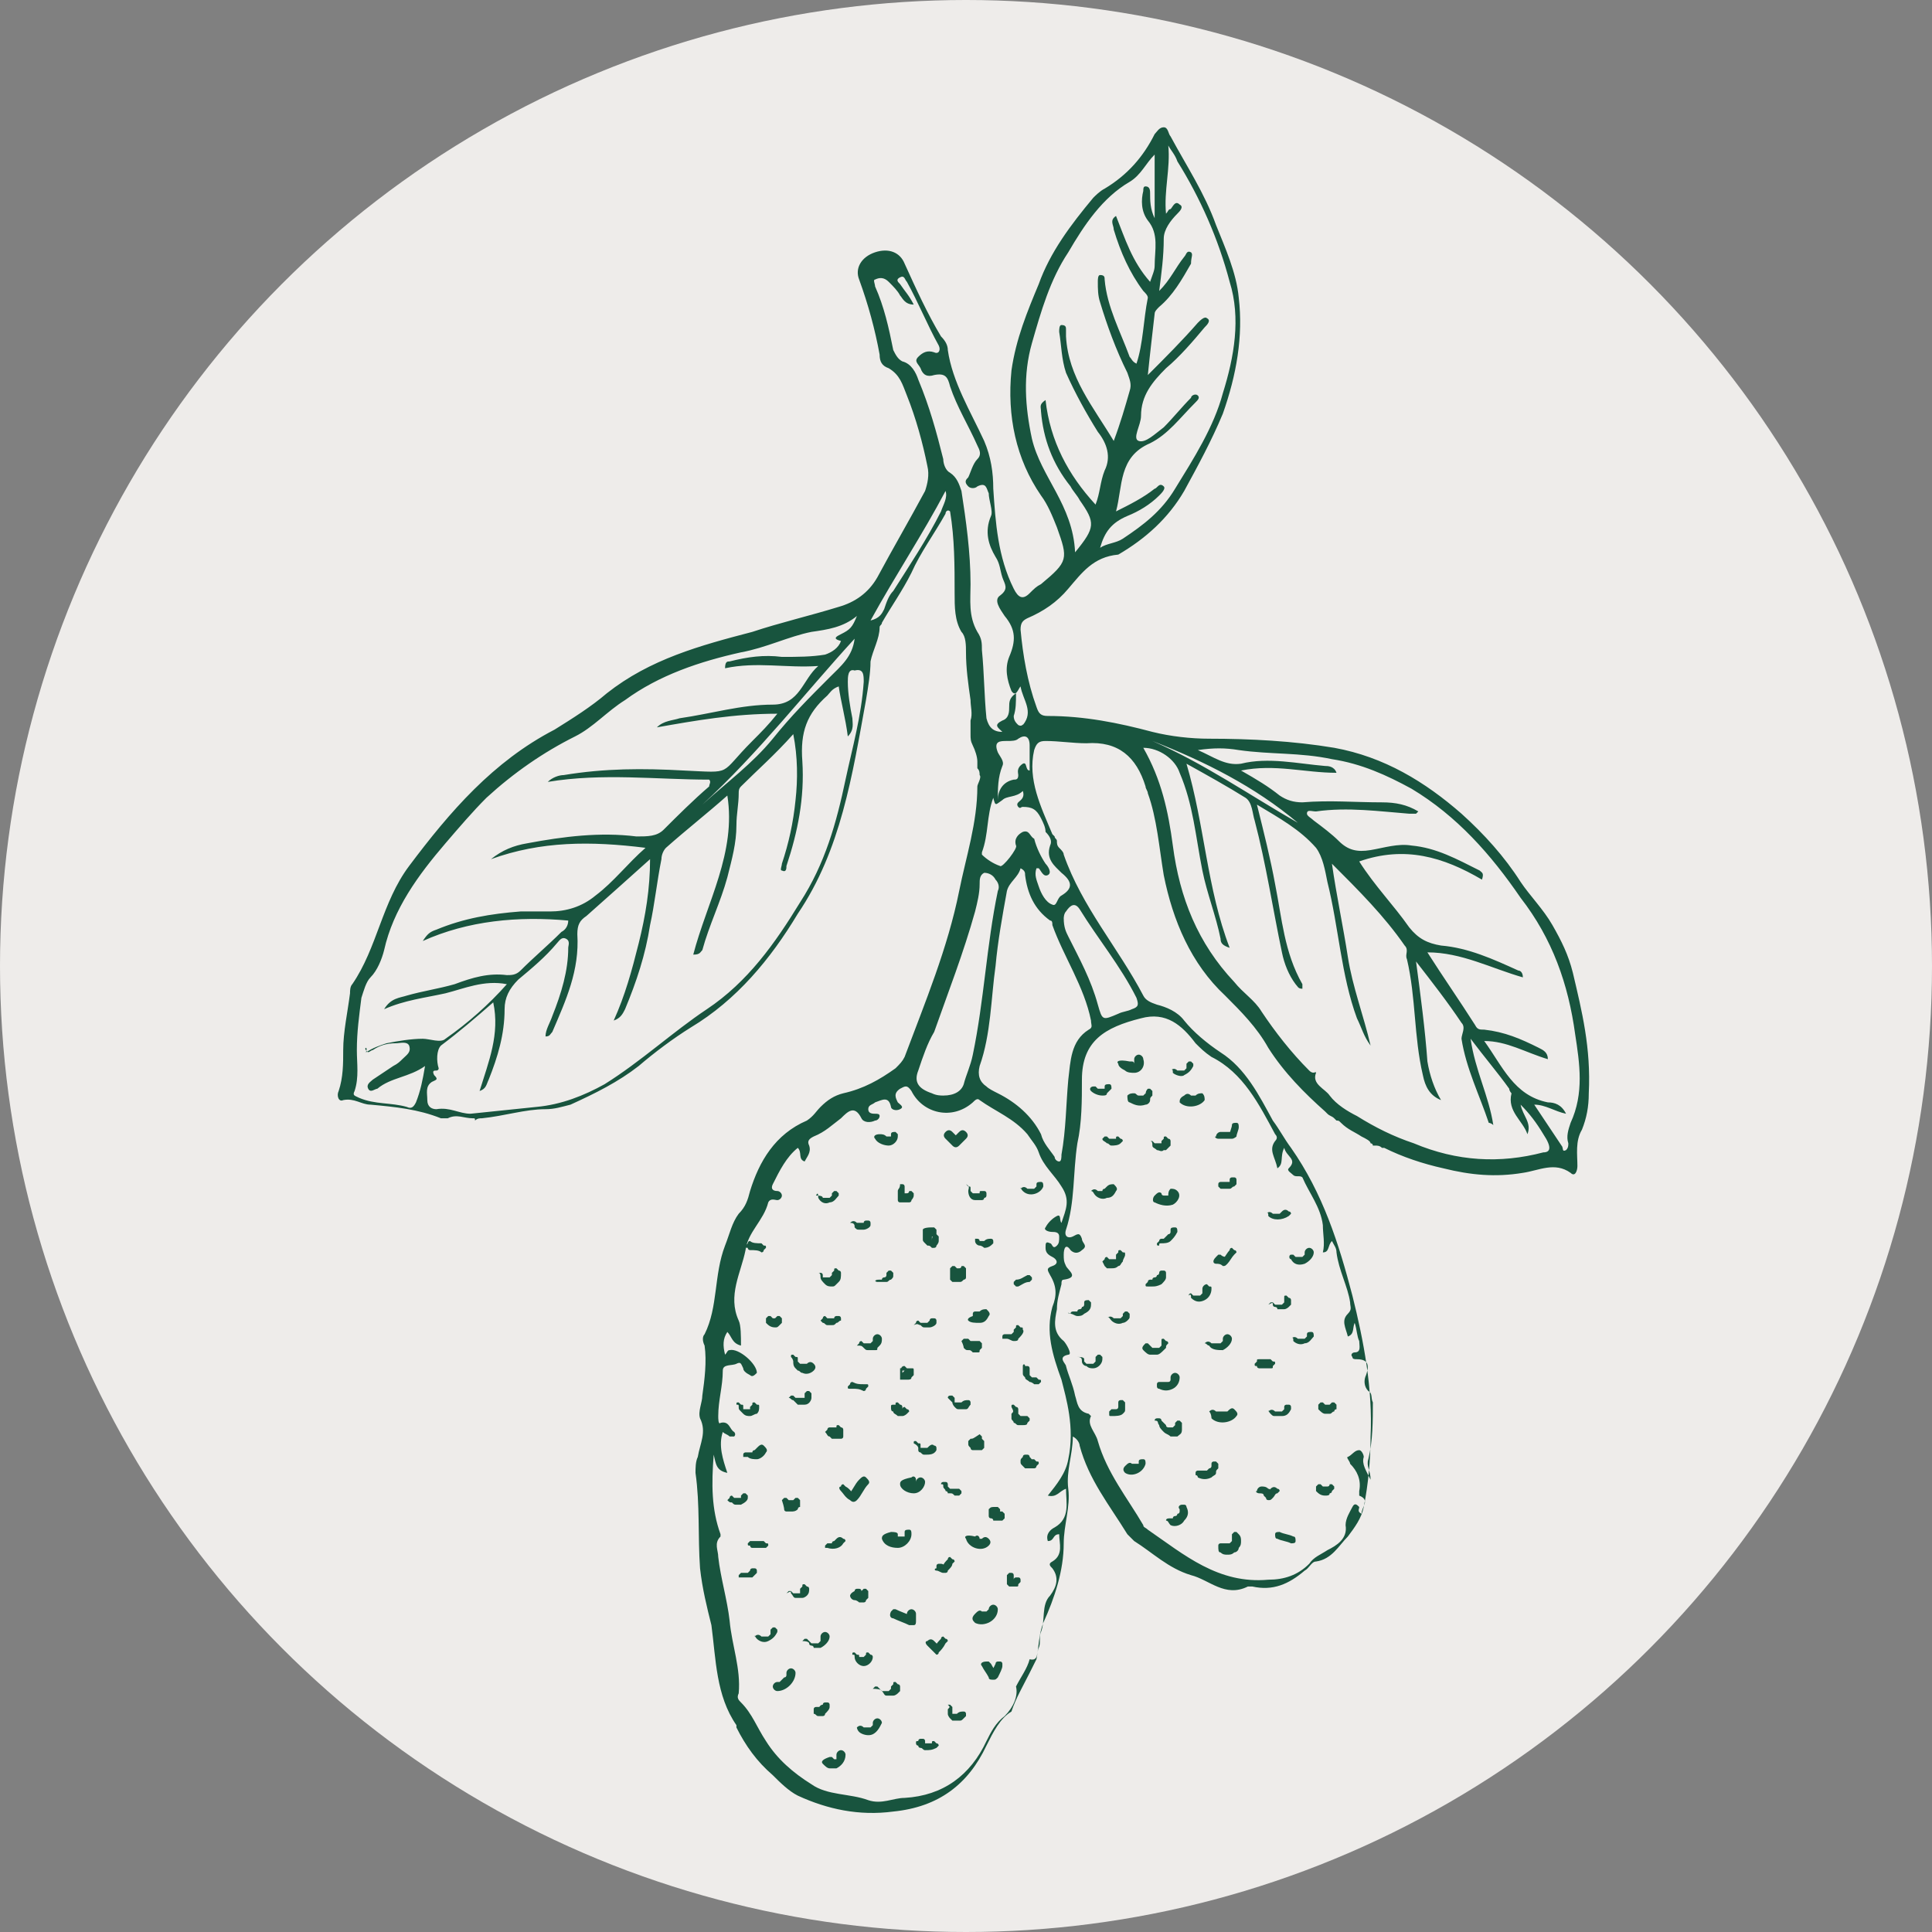 <?xml version="1.0" encoding="UTF-8"?>
<svg xmlns="http://www.w3.org/2000/svg" xmlns:xlink="http://www.w3.org/1999/xlink" version="1.1" id="Layer_1" x="0px" y="0px" viewBox="0 0 85 85" style="enable-background:new 0 0 85 85;" xml:space="preserve">
<rect x="0" y="0" width="85" height="85" fill="#808080" stroke="none"/>
<style type="text/css">
	.st0{fill:#EEECEA;}
	.st1{fill:#18543E;}
</style>
<circle class="st0" cx="42.5" cy="42.5" r="42.5"></circle>
<g>
	<g>
		<path class="st1" d="M69.2,42.8c-0.2-0.8-0.5-1.4-0.9-2.1c-0.4-0.7-1-1.3-1.4-1.9c-0.7-1.1-1.6-2.1-2.6-3    c-1.6-1.4-3.4-2.5-5.6-2.9c-1.8-0.3-3.7-0.4-5.5-0.4c-0.8,0-1.7-0.1-2.5-0.3c-1.5-0.4-3-0.7-4.6-0.7c-0.3,0-0.4-0.1-0.5-0.4    c-0.4-1.1-0.6-2.3-0.7-3.4c0-0.3,0.1-0.4,0.3-0.5c0.7-0.3,1.3-0.7,1.8-1.3c0.6-0.7,1.1-1.4,2.2-1.5c0,0,0,0,0,0    c1.2-0.7,2.2-1.6,2.9-2.8c0.6-1.1,1.2-2.2,1.7-3.4c0.6-1.7,0.9-3.4,0.7-5.1c-0.1-1.1-0.6-2.2-1-3.2c-0.5-1.4-1.3-2.6-2-3.9    c-0.1-0.1-0.1-0.4-0.3-0.4c-0.2,0-0.3,0.2-0.4,0.3c-0.5,1-1.2,1.8-2.2,2.4c-0.2,0.1-0.4,0.3-0.5,0.4c-1,1.2-1.9,2.4-2.4,3.8    c-0.5,1.2-1,2.4-1.2,3.8c-0.2,2,0.2,3.9,1.3,5.5c0.3,0.4,0.5,0.9,0.7,1.4c0.5,1.4,0.5,1.5-0.7,2.5c-0.2,0.1-0.3,0.2-0.5,0.4    c-0.3,0.3-0.5,0.2-0.7-0.2c-0.7-1.4-0.8-2.9-0.9-4.4c0-0.7-0.1-1.4-0.4-2.1c-0.6-1.3-1.4-2.6-1.6-4c0-0.2-0.1-0.4-0.3-0.6    c-0.6-1-1.1-2.1-1.6-3.2c-0.2-0.5-0.7-0.7-1.3-0.5c-0.6,0.2-0.9,0.7-0.7,1.2c0.4,1.1,0.7,2.2,0.9,3.3c0,0.3,0.1,0.5,0.4,0.6    c0.5,0.3,0.6,0.7,0.8,1.2c0.4,1,0.7,2.1,0.9,3.1c0.1,0.4,0,0.8-0.1,1.1c-0.7,1.3-1.4,2.5-2.1,3.8c-0.4,0.7-1,1.1-1.7,1.3    c-1.3,0.4-2.6,0.7-3.8,1.1c-2.3,0.6-4.5,1.2-6.4,2.7c-0.7,0.6-1.5,1.1-2.3,1.6c-2.7,1.4-4.6,3.6-6.4,6c-1.2,1.6-1.4,3.6-2.5,5.2    c-0.1,0.1-0.1,0.3-0.1,0.4c-0.1,0.8-0.3,1.7-0.3,2.5c0,0.6,0,1.2-0.2,1.8c-0.1,0.2,0,0.5,0.2,0.4c0.5-0.1,0.8,0.2,1.2,0.2    c1.1,0.1,2.1,0.2,3.1,0.6c0.1,0,0.2,0,0.3,0c0.4-0.2,0.7,0,1.1,0c0,0,0,0,0,0c0.1,0,0.1,0,0.1,0.1c0.1-0.1,0.2-0.1,0.3-0.1    c1-0.1,1.9-0.4,2.8-0.4c0.4,0,0.7-0.1,1.1-0.2c1.1-0.5,2.1-1,3-1.7c0.7-0.6,1.5-1.2,2.3-1.7c2-1.2,3.5-3,4.7-5    c1.9-2.8,2.4-6.1,3-9.4c0.1-0.6,0.2-1.2,0.2-1.7c0.1-0.5,0.4-1,0.4-1.5c0-0.1,0.1-0.1,0.1-0.2c0.4-0.7,0.9-1.4,1.3-2.2    c0.4-0.9,1-1.7,1.5-2.6c0-0.1,0.1-0.2,0.2-0.1c0.2,1.2,0.2,2.4,0.2,3.6c0,0.6,0,1.2,0.3,1.7c0.2,0.2,0.2,0.6,0.2,0.9    c0,0.7,0.1,1.4,0.2,2.1c0,0.3,0.1,0.6,0,0.9c0,0.1,0,0.2,0,0.3c0,0,0,0.1,0,0.1c0,0,0,0.1,0,0.2c0,0.2,0,0.3,0.1,0.5    c0.1,0.2,0.2,0.5,0.2,0.7c0,0.1,0,0.1,0,0.2c0,0,0,0.1,0,0.1c0,0,0,0,0,0c0.1,0.1,0.1,0.2,0.1,0.3c0.1,0.1-0.1,0.4-0.1,0.5    c0,1.6-0.5,3.1-0.8,4.6c-0.5,2.5-1.5,4.9-2.4,7.3c-0.1,0.2-0.2,0.3-0.4,0.5c-0.7,0.5-1.4,0.9-2.3,1.1c-0.4,0.1-0.7,0.3-1,0.6    c-0.2,0.2-0.3,0.4-0.6,0.6c-1.4,0.6-2.1,1.8-2.5,3.1c-0.1,0.4-0.2,0.7-0.5,1c-0.3,0.4-0.4,0.9-0.6,1.4c-0.5,1.3-0.3,2.7-0.9,3.9    c-0.1,0.1-0.1,0.3,0,0.5c0.1,0.7,0,1.5-0.1,2.2c0,0.3-0.2,0.7-0.1,1c0.3,0.6,0,1.1-0.1,1.7c-0.1,0.2-0.1,0.5-0.1,0.7    c0.2,1.4,0.1,2.8,0.2,4.2c0.1,0.9,0.3,1.7,0.5,2.5c0.2,1.5,0.2,3.1,1.1,4.4c0,0,0,0.1,0,0.1c0.4,0.8,0.9,1.5,1.6,2.1    c0.3,0.3,0.7,0.7,1.1,0.9c1.3,0.6,2.7,0.9,4.2,0.7c2-0.2,3.3-1.2,4.1-2.9c0.3-0.6,0.6-1.2,1.1-1.5c0.2-0.6,0.5-1.1,0.8-1.7    c0.1-0.2,0.2-0.4,0.3-0.6c0.1-0.5,0.1-1.1,0.3-1.6c0.5-1.1,0.9-2.3,0.9-3.5c0-0.8,0.3-1.6,0.2-2.4c-0.1-0.8,0.2-1.5,0.2-2.3    c0.2,0.1,0.3,0.3,0.3,0.4c0.4,1.5,1.3,2.6,2.1,3.9c0.1,0.1,0.2,0.2,0.3,0.3c0.8,0.5,1.5,1.2,2.5,1.5c0.8,0.2,1.5,1,2.5,0.5    c0.1,0,0.1,0,0.2,0c0.9,0.2,1.6-0.1,2.3-0.7c0.2-0.1,0.3-0.4,0.5-0.4c0.7-0.1,1-0.7,1.4-1.1c0.3-0.4,0.6-0.8,0.7-1.3    c0.2-1,0.3-2.1,0.3-3.1c0.1-2.1-0.3-4.2-0.8-6.2c-0.6-2.3-1.3-4.5-2.7-6.5c-0.3-0.4-0.5-0.8-0.8-1.2c-0.6-1.1-1.2-2.3-2.3-3    c-0.6-0.4-1.2-0.9-1.6-1.4c-0.3-0.4-0.8-0.6-1.2-0.7c-0.3-0.1-0.5-0.2-0.6-0.4c-1.1-2.1-2.7-3.9-3.5-6.2c0-0.1-0.1-0.2-0.2-0.3    c-0.1-0.1-0.1-0.2-0.1-0.3c0-0.1-0.1-0.1-0.1-0.2c0,0-0.1-0.1-0.1-0.1c-0.5-1.2-1.1-2.4-0.8-3.7c0.1-0.3,0.2-0.4,0.5-0.4    c0.6,0,1.2,0.1,1.8,0.1c1.4-0.1,2.2,0.6,2.6,1.9c0,0.1,0.1,0.2,0.1,0.3c0.4,1.1,0.5,2.4,0.7,3.6c0.4,2,1.2,3.9,2.7,5.3    c0.7,0.7,1.4,1.4,1.9,2.3c0.7,1.1,1.6,2,2.5,2.8c0,0,0.1,0.1,0.1,0.1c0.1,0.1,0.2,0.1,0.3,0.2c0,0,0,0,0.1,0.1    c0.1,0,0.1,0,0.2,0.1c0.3,0.3,0.6,0.4,0.9,0.6c0.2,0.1,0.4,0.2,0.4,0.3c0,0,0.1,0,0.1,0.1c0,0,0,0,0.1,0c0,0,0,0,0,0    c0.1,0,0.2,0,0.3,0.1c0,0,0.1,0,0.1,0c0.8,0.4,1.7,0.7,2.6,0.9c1.2,0.3,2.3,0.4,3.5,0.2c0.7-0.1,1.4-0.5,2.1,0    c0.2,0.2,0.3-0.1,0.3-0.3c0-0.5-0.1-1.1,0.2-1.6c0.2-0.5,0.3-1,0.3-1.6C70,46.1,69.6,44.5,69.2,42.8z M52.4,11.1    c-0.2-0.1-0.2,0.1-0.3,0.2c-0.4,0.5-0.6,1-1.1,1.5c0.1-0.8,0.2-1.5,0.2-2.3c0-0.4,0.3-0.8,0.6-1.1c0.1-0.1,0.3-0.3,0.1-0.4    c-0.2-0.2-0.3,0.1-0.4,0.2c-0.1,0-0.1,0.1-0.2,0.2c-0.1-1,0.2-2,0.1-3c0.1,0.2,0.3,0.4,0.4,0.7c1,1.6,1.8,3.4,2.3,5.3    c0.5,1.6,0.2,3.3-0.3,4.9c-0.4,1.5-1.3,2.9-2.1,4.2c-0.6,1-1.4,1.6-2.3,2.2c-0.3,0.2-0.7,0.2-1,0.4c0.2-0.7,0.5-1.1,1.2-1.4    c0.5-0.2,1-0.5,1.4-0.9c0.1-0.1,0.3-0.3,0.2-0.4c-0.2-0.2-0.3,0.1-0.4,0.1c-0.5,0.4-1.1,0.7-1.7,1c0.3-1.1,0.1-2.4,1.5-3    c0.8-0.4,1.3-1.1,2-1.8c0.1-0.1,0.2-0.2,0.1-0.3c-0.1-0.1-0.3,0-0.3,0.1c-0.4,0.4-0.8,0.9-1.2,1.3c-0.4,0.3-0.8,0.7-1.1,0.6    c-0.3-0.1,0.1-0.7,0.1-1.1c0-0.9,0.5-1.5,1.1-2.1c0.6-0.5,1.2-1.2,1.7-1.8c0.1-0.1,0.3-0.3,0.1-0.4c-0.1-0.1-0.3,0.1-0.4,0.2    c-0.7,0.8-1.4,1.5-2.2,2.3c0.1-1,0.2-1.8,0.3-2.7c0-0.1,0.1-0.2,0.2-0.3c0.6-0.5,1-1.2,1.4-1.9C52.4,11.3,52.5,11.2,52.4,11.1z     M45.4,19.3c-0.3-1.4-0.4-2.8,0-4.2c0.4-1.4,0.8-2.8,1.6-4c0.7-1.2,1.5-2.4,2.7-3.1c0.5-0.3,0.7-0.8,1.1-1.2v2.8    c-0.2-0.4-0.2-0.8-0.2-1.1c0-0.1,0-0.3-0.2-0.3c-0.1,0-0.1,0.1-0.1,0.2c-0.1,0.4-0.1,0.9,0.2,1.3c0.5,0.6,0.3,1.3,0.3,2    c0,0.2-0.1,0.4-0.2,0.7c-0.8-0.9-1.1-1.9-1.5-2.9c-0.3,0.2-0.1,0.4-0.1,0.6c0.3,1,0.7,1.9,1.3,2.7c0.1,0.1,0.2,0.2,0.2,0.3    c-0.2,1-0.2,2-0.5,2.9c-0.2-0.1-0.2-0.2-0.3-0.3c-0.4-1.1-1-2.2-1.1-3.4c0-0.1,0-0.2-0.2-0.2c-0.1,0-0.1,0.2-0.1,0.3    c0,0.3,0,0.6,0.1,0.9c0.3,1,0.7,2.1,1.2,3.1c0.1,0.3,0.2,0.5,0.1,0.8c-0.2,0.7-0.4,1.4-0.7,2.2c-0.9-1.5-2-2.8-2.1-4.6    c0-0.1,0-0.2,0-0.3c0-0.1,0-0.2-0.2-0.2c-0.1,0-0.1,0.2-0.1,0.3c0.1,0.6,0.1,1.2,0.3,1.8c0.4,0.9,0.9,1.8,1.4,2.6    c0.4,0.5,0.6,1.1,0.3,1.7c-0.2,0.5-0.2,1-0.4,1.5c-1.2-1.3-2-2.8-2.2-4.6c-0.3,0.2-0.2,0.3-0.2,0.5c0.1,1.2,0.5,2.3,1.3,3.3    c0.1,0.2,0.3,0.4,0.4,0.6c0.7,1,0.7,1.2-0.2,2.3C47.2,22.2,45.8,21,45.4,19.3z M16.1,46.2c0.1,0.2,0.2,0,0.3,0    c0.3-0.2,0.6-0.3,1-0.3c0.2,0,0.5-0.1,0.6,0.1c0.1,0.3-0.1,0.4-0.3,0.6c-0.1,0.1-0.2,0.2-0.4,0.3c-0.3,0.2-0.6,0.4-0.9,0.6    c-0.1,0.1-0.3,0.2-0.2,0.4c0.1,0.2,0.3,0,0.4,0c0.6-0.5,1.4-0.5,2.1-1c-0.1,0.6-0.2,1.1-0.4,1.6c-0.1,0.2-0.2,0.3-0.4,0.2    c-0.7-0.2-1.4-0.1-2.1-0.4c-0.2-0.1-0.3-0.1-0.2-0.3c0.2-0.6,0.1-1.2,0.1-1.8c0-0.8,0.1-1.5,0.2-2.3c0.1-0.3,0.2-0.7,0.4-0.9    c0.3-0.3,0.5-0.8,0.6-1.2c0.4-1.8,1.5-3.3,2.7-4.7c0.6-0.7,1.2-1.4,1.8-2c1.2-1.1,2.5-2,3.9-2.7c0.8-0.4,1.4-1.1,2.2-1.6    c1.5-1.1,3.3-1.7,5.1-2.1c1.1-0.2,2.1-0.7,3.1-0.9c0.7-0.1,1.4-0.2,2-0.7c-0.2,0.5-0.3,0.6-0.7,0.8c-0.2,0.1-0.4,0.2,0,0.3    c-0.1,0.3-0.4,0.5-0.7,0.6c-0.6,0.1-1.2,0.1-1.9,0.1c-0.8-0.1-1.5,0-2.3,0.2c-0.1,0-0.2,0-0.2,0.3c1.4-0.3,2.7,0,4.1-0.1    c-0.7,0.6-0.8,1.7-2,1.7c-1.4,0-2.7,0.4-4.1,0.6c-0.3,0.1-0.7,0.1-1,0.4c1.7-0.3,3.4-0.6,5.3-0.6c-0.4,0.5-0.7,0.8-1.1,1.2    c-1.5,1.5-0.8,1.4-3,1.3c-1.8-0.1-3.5-0.1-5.3,0.2c-0.2,0-0.5,0.1-0.7,0.3c2.4-0.4,4.8-0.1,7.1-0.1c0.1,0.1,0,0.2,0,0.3    c-0.7,0.6-1.4,1.3-2,1.9c-0.3,0.3-0.7,0.3-1.2,0.3c-1.6-0.2-3.2,0-4.8,0.3c-0.6,0.1-1.1,0.3-1.6,0.7c2.2-0.8,4.4-0.8,6.8-0.5    c-0.8,0.7-1.4,1.5-2.2,2.1c-0.6,0.5-1.3,0.7-2,0.7c-0.4,0-0.9,0-1.3,0c-1.3,0.1-2.5,0.3-3.7,0.8c-0.3,0.1-0.4,0.2-0.6,0.5    c2-0.9,4.2-1.1,6.4-0.9c0,0.2-0.1,0.4-0.3,0.5c-0.6,0.6-1.2,1.1-1.8,1.7c-0.2,0.2-0.4,0.2-0.6,0.2c-0.8-0.1-1.5,0.1-2.3,0.4    c-0.7,0.2-1.4,0.3-2.1,0.5c-0.3,0.1-0.7,0.1-1,0.6c0.9-0.4,1.8-0.5,2.7-0.7c0.8-0.2,1.7-0.6,2.7-0.4c-0.8,0.9-1.7,1.7-2.7,2.4    c-0.2,0.2-0.7,0-1,0c-0.5,0-1.1,0.1-1.6,0.2c-0.3,0.1-0.6,0.2-0.9,0.4C16.2,46,16,46.1,16.1,46.2z M37.6,28.1    c-0.1,0.8-0.6,1.2-1.1,1.7c-0.9,0.9-1.7,1.7-2.5,2.7c-0.9,1.1-2,1.9-3.1,2.9C33.4,33.1,35.4,30.5,37.6,28.1z M38,30    c-0.1,1.5-0.5,2.9-0.8,4.3c-0.4,1.9-0.9,3.7-2,5.4c-1.1,1.8-2.3,3.5-4.1,4.7c-1.5,1-2.9,2.3-4.5,3.3c-0.9,0.5-1.9,0.9-3,1    c-1,0.1-1.9,0.2-2.9,0.3c-0.5,0-0.9-0.3-1.5-0.2c-0.2,0-0.4-0.1-0.4-0.4c0-0.3-0.1-0.6,0.2-0.8c0.2-0.1,0.3-0.1,0.1-0.3    c-0.1-0.2,0-0.2,0.1-0.2c0,0,0.1,0,0.1-0.1c-0.1-0.3-0.1-0.8,0.1-1c0.8-0.6,1.5-1.2,2.3-1.9c0.3,1.4-0.2,2.6-0.6,3.9    c0.3-0.1,0.3-0.3,0.4-0.5c0.4-1,0.7-2,0.7-3.1c0-0.5,0.2-0.9,0.6-1.3c0.6-0.5,1.2-1,1.7-1.6c0.1-0.1,0.2-0.3,0.4-0.2    c0.2,0.1,0.1,0.3,0.1,0.4c0,1-0.3,2-0.7,3c-0.1,0.3-0.3,0.6-0.3,0.9c0.2,0,0.2-0.1,0.3-0.2c0.6-1.4,1.2-2.7,1.1-4.3    c0-0.4,0.1-0.6,0.4-0.8c0.9-0.8,1.8-1.6,2.8-2.5c0,1.3-0.2,2.5-0.5,3.7c-0.3,1.2-0.6,2.3-1.1,3.4c0.3-0.1,0.4-0.3,0.5-0.5    c0.5-1.2,0.9-2.4,1.1-3.7c0.2-0.9,0.3-1.9,0.5-2.9c0-0.2,0.1-0.4,0.2-0.5c0.9-0.8,1.8-1.5,2.7-2.3c0.4,2.5-0.9,4.7-1.5,7    c0.3,0,0.3-0.1,0.4-0.2c0.3-1.1,0.8-2.1,1.1-3.2c0.2-0.8,0.4-1.5,0.4-2.3c0-0.5,0.1-0.9,0.1-1.4c0-0.1,0-0.2,0.1-0.3    c0.7-0.7,1.5-1.4,2.3-2.3c0.2,1,0.2,2,0.1,2.9c-0.1,1-0.3,1.9-0.6,2.8c0,0.1-0.1,0.3,0,0.3c0.2,0.1,0.2-0.1,0.2-0.2    c0.5-1.5,0.8-3,0.7-4.6c-0.1-1.3,0.2-2.1,1.1-2.9c0.1-0.1,0.2-0.3,0.5-0.4c0.1,0.7,0.3,1.4,0.4,2.2c0.3-0.3,0.2-0.6,0.2-0.8    c-0.1-0.5-0.2-1.1-0.2-1.6c0-0.2,0-0.6,0.3-0.5C38,29.4,38,29.7,38,30z M41.4,22.5c-0.6,1.2-1.4,2.4-2.1,3.5    c-0.2,0.2-0.3,0.5-0.4,0.8c-0.1,0.2-0.2,0.4-0.6,0.5c1.1-2,2.3-3.8,3.3-5.7C41.7,21.9,41.5,22.2,41.4,22.5z M43.4,31.6    c-0.1-1-0.1-2-0.2-3c0-0.3,0-0.5-0.2-0.8c-0.4-0.7-0.3-1.4-0.3-2.1c0-1.4-0.2-2.8-0.4-4.1c-0.1-0.3-0.2-0.6-0.5-0.8    c-0.2-0.1-0.3-0.4-0.3-0.6c-0.3-1.2-0.6-2.3-1.1-3.5c-0.1-0.3-0.3-0.7-0.7-0.8c-0.2-0.1-0.3-0.3-0.4-0.5c-0.2-1-0.4-1.9-0.8-2.8    c0-0.1-0.1-0.3,0-0.3c0.2-0.1,0.4-0.1,0.6,0.1c0.2,0.2,0.4,0.4,0.5,0.6c0.1,0.1,0.2,0.4,0.6,0.4c-0.2-0.4-0.4-0.6-0.6-0.9    c-0.1-0.1-0.2-0.2,0-0.3c0.2-0.1,0.2,0.1,0.3,0.2c0.5,0.9,0.9,1.9,1.4,2.8c0.1,0.2,0,0.4-0.2,0.3c-0.3-0.1-0.5,0-0.7,0.2    c-0.2,0.2,0,0.3,0.1,0.5c0.1,0.3,0.3,0.4,0.6,0.3c0.5-0.1,0.6,0.1,0.7,0.5c0.3,0.9,0.8,1.7,1.2,2.6c0.1,0.2,0.2,0.4,0,0.6    c-0.2,0.2-0.3,0.6-0.4,0.8c-0.1,0.1-0.2,0.2,0,0.4c0.1,0.1,0.3,0.1,0.4,0c0.4-0.2,0.4,0.1,0.5,0.3c0,0.3,0.2,0.8,0.1,1    c-0.3,0.7-0.1,1.3,0.2,1.8c0.2,0.3,0.2,0.6,0.3,0.9c0.1,0.3,0.3,0.5-0.1,0.8c-0.3,0.2,0,0.6,0.2,0.9c0.5,0.6,0.5,1.1,0.2,1.8    c-0.2,0.5-0.1,1,0.1,1.5c0.2,0.3,0.3-0.1,0.4-0.2c0.1,0.6,0.6,1.1,0.1,1.7C45,31.8,45,32,44.8,31.9c-0.1-0.1-0.2-0.2-0.2-0.4    c0.1-0.3,0.1-0.6,0.1-1c-0.3,0.2-0.3,0.4-0.3,0.6c0,0.2,0,0.5-0.3,0.6c-0.4,0.2-0.2,0.3,0,0.5C43.7,32.2,43.5,32,43.4,31.6z     M44.8,34.1c0,0.2-0.1,0.2-0.2,0.2c-0.5,0.1-0.7,0.5-0.7,0.9c0-0.5,0-1,0.2-1.5c0.1-0.2-0.1-0.4-0.2-0.6c-0.2-0.5,0.1-0.5,0.4-0.5    c0.2,0,0.4,0,0.5-0.1c0.3-0.2,0.5-0.1,0.5,0.3c0,0.4,0,0.7,0,1.1c-0.2,0-0.1-0.4-0.3-0.3C44.7,33.8,44.8,34,44.8,34.1z M40.4,47.1    c0.2-0.6,0.4-1.2,0.7-1.7c0.6-1.7,1.3-3.5,1.8-5.3c0.1-0.4,0.2-0.8,0.2-1.2c0-0.2,0-0.4,0.2-0.5c0.2,0,0.4,0.1,0.5,0.3    c0.1,0.1,0.2,0.3,0.1,0.5c-0.5,2.4-0.6,4.8-1.1,7.2c-0.1,0.5-0.3,0.9-0.4,1.3c-0.1,0.3-0.4,0.5-0.9,0.5c-0.1,0-0.3,0-0.5-0.1    C40.4,47.9,40.2,47.6,40.4,47.1z M44.3,39.2c0.1-0.4,0.5-0.6,0.6-1c0.2,0.1,0.2,0.2,0.2,0.3c0.1,0.8,0.4,1.5,1.1,2    c0.1,0,0.1,0.1,0.1,0.2c0.5,1.4,1.4,2.7,1.7,4.2c0,0.2,0.1,0.3-0.1,0.4c-0.8,0.5-0.8,1.4-0.9,2.2c-0.1,1.1-0.1,2.2-0.3,3.3    c0,0.1,0,0.3-0.1,0.3c-0.1,0-0.2-0.1-0.2-0.2c-0.2-0.3-0.5-0.6-0.6-1c-0.4-0.8-1.1-1.4-1.9-1.8c-0.2-0.1-0.4-0.2-0.5-0.3    c-0.3-0.2-0.4-0.5-0.3-0.9c0.5-1.4,0.5-3,0.7-4.4C43.9,41.4,44.1,40.3,44.3,39.2z M47,64.2c-0.1,0.6-0.5,1.1-0.9,1.6    c0.4,0.1,0.5-0.2,0.8-0.3c0,0.6,0.2,1.3-0.5,1.7c-0.2,0.1-0.4,0.3-0.3,0.6c0.3,0,0.2-0.3,0.5-0.3c0,0.4,0.2,0.9-0.3,1.2    c-0.2,0.1-0.1,0.2,0,0.3c0.3,0.4,0.2,0.8-0.1,1.2c-0.4,0.4-0.2,1.1-0.4,1.6c-0.1,0.2,0,0.5-0.1,0.7c-0.1,0.2,0,0.6-0.4,0.5    c-0.1,0.4-0.4,0.8-0.6,1.2c0.1,0.4-0.1,0.9-0.5,1.3c-0.4,0.3-0.6,0.7-0.8,1.1c-0.7,1.5-1.9,2.4-3.6,2.5c-0.5,0-1,0.3-1.6,0.1    c-0.8-0.3-1.8-0.2-2.5-0.7c-0.8-0.5-1.5-1.1-2-1.9c-0.4-0.6-0.6-1.2-1.1-1.7c-0.1-0.1-0.2-0.2-0.1-0.4c0.1-1.1-0.3-2.1-0.4-3.2    c-0.1-0.9-0.4-1.9-0.5-2.8c0-0.3-0.2-0.6,0.1-0.9c0,0,0-0.1,0-0.1c-0.4-1.1-0.4-2.2-0.3-3.5c0.1,0.4,0.1,0.7,0.6,0.8    c-0.2-0.6-0.4-1.2-0.2-1.8c0.1,0.1,0.2,0.1,0.3,0.2c0.1,0,0.2,0,0.2,0c0.1-0.1,0-0.2,0-0.2c-0.2-0.1-0.2-0.5-0.6-0.4    c-0.1,0.1-0.1-0.2-0.1-0.3c0-0.7,0.2-1.3,0.2-2c0-0.3,0.4-0.2,0.6-0.3c0.2-0.1,0.2,0,0.3,0.2c0,0.1,0.1,0.2,0.3,0.3    c0.1,0.1,0.2,0,0.3-0.1c0-0.4-0.8-1.1-1.2-1c-0.1,0-0.1,0.1-0.2,0.2c-0.1-0.4-0.1-0.7,0.1-1c0.2,0.2,0.2,0.5,0.6,0.6    c0-0.4,0-0.9-0.1-1.1c-0.5-1.1,0.1-2.1,0.3-3.1c0.1-0.8,0.8-1.3,1-2.1c0.1-0.2,0.3-0.1,0.4-0.1c0.1,0,0.2-0.1,0.2-0.2    c0-0.1-0.1-0.2-0.2-0.2c-0.2,0-0.3-0.1-0.2-0.3c0.3-0.6,0.6-1.2,1.1-1.6c0.2,0.2,0,0.5,0.3,0.6c0.1-0.2,0.3-0.4,0.2-0.7    c-0.1-0.2,0-0.3,0.2-0.4c0.5-0.2,0.8-0.5,1.2-0.8c0.3-0.3,0.6-0.6,0.9,0c0.1,0.2,0.4,0.2,0.6,0.1c0.1,0,0.2-0.1,0.2-0.2    c0-0.1-0.1-0.1-0.2-0.1c-0.1,0-0.3,0-0.3-0.2c0-0.2,0.2-0.2,0.3-0.3c0.3-0.1,0.6-0.3,0.7,0.2c0,0.1,0.2,0.2,0.4,0.1    c0.2-0.1,0-0.2-0.1-0.3c-0.1-0.2-0.2-0.4,0.1-0.6c0.2-0.1,0.3-0.2,0.5,0.1c0.5,1,1.8,1.3,2.7,0.5c0.1-0.1,0.2-0.2,0.3-0.1    c0.7,0.5,1.5,0.8,2.1,1.5c0.2,0.3,0.4,0.5,0.5,0.8c0.2,0.6,0.7,1,1,1.5c0.4,0.6,0.2,1,0,1.6c-0.1-0.1,0-0.4-0.2-0.3    c-0.2,0.1-0.4,0.3-0.5,0.5c-0.1,0.1,0.1,0.2,0.3,0.2c0.1,0,0.3,0,0.3,0.2c0,0.2,0,0.3-0.1,0.4c-0.2,0.2-0.2-0.1-0.3-0.1    c-0.2-0.1-0.2,0-0.2,0.2c0,0.2,0.1,0.3,0.3,0.4c0.2,0.1,0.3,0.3,0,0.4c-0.3,0.1-0.2,0.2-0.1,0.4c0.3,0.5,0.3,0.9,0.1,1.4    c-0.3,1.1,0,2.1,0.4,3.2C46.9,61.5,47.3,62.8,47,64.2z M52.6,45.9c0.2,0.2,0.4,0.4,0.7,0.6c1.4,0.7,2.1,2.1,2.8,3.4    c0.1,0.1,0.1,0.2,0,0.3c-0.3,0.4,0,0.7,0.1,1.2c0.3-0.2,0.1-0.5,0.3-0.9c0.1,0.4,0.6,0.5,0.2,0.9c-0.1,0.1,0.1,0.2,0.2,0.3    c0.1,0.1,0.3,0,0.4,0.1c0.3,0.7,0.8,1.3,0.9,2.1c0,0.4,0.1,0.8,0,1.2c0.3,0,0.2-0.3,0.4-0.5c0.1,0.2,0.2,0.3,0.2,0.5    c0.1,0.8,0.5,1.5,0.6,2.2c0,0.2,0.1,0.3-0.1,0.5c-0.3,0.3-0.1,0.6,0,1c0.3-0.1,0.2-0.4,0.3-0.6c0.1,0.3,0.1,0.6,0.2,0.8    c0,0.2,0.1,0.5-0.2,0.5c-0.1,0-0.2,0.1-0.1,0.2c0,0.1,0.1,0.1,0.2,0.1c0.6,0,0.5,0.4,0.4,0.7c-0.1,0.2-0.1,0.5,0.1,0.7    c0.2,0.1,0.1,0.3,0.2,0.5c0,0.8,0,1.7-0.2,2.5c-0.1,0.3,0.1,0.5,0.1,0.9c-0.2-0.4-0.4-0.7-0.3-1c0-0.1-0.1-0.3-0.2-0.3    c-0.2,0-0.3,0.2-0.5,0.3c-0.1,0,0.1,0.2,0.1,0.3c0.3,0.3,0.5,0.7,0.4,1.2c0,0.1,0,0.2,0,0.2c0.5,0.2,0.1,0.5,0.1,0.8    c-0.2-0.1-0.1-0.2-0.1-0.3c-0.1-0.1-0.2-0.2-0.3,0c-0.1,0.2-0.3,0.5-0.3,0.8c0.1,0.6-0.4,0.9-0.8,1.1c-0.3,0.2-0.6,0.3-0.8,0.6    c-0.5,0.5-1.1,0.7-1.8,0.7c-2.2,0.2-3.7-1.1-5.3-2.2c-0.1-0.1-0.2-0.1-0.2-0.2c-0.7-1.2-1.6-2.3-2-3.7c-0.1-0.4-0.5-0.7-0.3-1.1    c0,0-0.1-0.1-0.1-0.1c-0.5-0.1-0.5-0.5-0.6-0.8c-0.1-0.5-0.3-0.9-0.4-1.3c0-0.1-0.4-0.4,0.1-0.5c0.2,0-0.1-0.5-0.2-0.6    c-0.5-0.4-0.4-0.9-0.3-1.4c0-0.4,0.1-0.7,0.2-1.1c0-0.1,0-0.2,0.1-0.2c0.7-0.1,0.2-0.4,0.1-0.6c-0.1-0.2-0.1-0.3-0.1-0.5    c0-0.3,0.1-0.5,0.3-0.2c0.2,0.2,0.4,0.1,0.5,0c0.3-0.2,0-0.3,0-0.5c-0.1-0.3-0.2-0.2-0.4-0.1c-0.2,0.1-0.4,0-0.3-0.3    c0.4-1.2,0.3-2.5,0.5-3.8c0.2-0.9,0.2-1.9,0.2-2.8c0-1.7,1-2.3,2.6-2.7C51.3,44.5,52,45.1,52.6,45.9z M47.5,40    c0.8,1.3,1.8,2.5,2.5,3.9c0.1,0.3,0.1,0.4-0.2,0.5c-0.2,0.1-0.4,0.1-0.6,0.2c-0.7,0.3-0.7,0.3-0.9-0.4c-0.3-1.1-0.8-2-1.3-3    c-0.1-0.2-0.2-0.4-0.2-0.8c0,0,0-0.2,0.1-0.3C47.1,39.8,47.3,39.7,47.5,40z M45.8,36c0.1,0.2,0.2,0.4,0.2,0.6    c0.2,0.2,0.3,0.4,0.2,0.6c-0.2,0.6,0.2,0.9,0.5,1.2c0.5,0.4,0.5,0.7,0,1c-0.2,0.1-0.2,0.5-0.4,0.4c-0.3-0.1-0.5-0.5-0.6-0.8    c-0.1-0.3-0.2-0.5-0.1-0.8c0,0,0.1,0,0.1,0c0.1,0.1,0.2,0.4,0.4,0.3c0.2-0.1,0-0.4-0.1-0.5c-0.2-0.3-0.4-0.7-0.5-1.1    c-0.2-0.1-0.2-0.4-0.5-0.3c-0.2,0.1-0.4,0.3-0.3,0.6c0.1,0.1-0.6,1-0.7,0.9c-0.3-0.1-0.6-0.3-0.8-0.5c0,0,0-0.1,0-0.1    c0.3-0.8,0.2-1.6,0.5-2.4c0.1,0.4,0.1,0.3,0.4,0.1c0.2-0.2,0.6-0.1,0.9-0.4c0.1,0.3-0.1,0.4-0.2,0.5c-0.1,0.1,0,0.2,0,0.2    c0.1,0.1,0.1,0,0.2,0C45.4,35.5,45.6,35.6,45.8,36z M57.1,36.2c-2.1-1.2-4.1-2.6-6.4-3.6C53,33.5,55.2,34.6,57.1,36.2z M67.9,50.7    c-1.9,0.5-3.8,0.4-5.7-0.4c-0.9-0.3-1.7-0.7-2.5-1.2c-0.4-0.2-0.9-0.5-1.2-0.9c-0.2-0.3-0.8-0.5-0.6-1c0-0.1-0.1,0.1-0.3-0.1    c-0.8-0.8-1.5-1.7-2.1-2.6c-0.3-0.5-0.8-0.8-1.2-1.3c-1.6-1.7-2.4-3.7-2.7-6c-0.2-1.5-0.5-2.9-1.3-4.3c0.7,0,1.4,0.5,1.6,1.1    c0.6,1.4,0.7,2.8,1,4.3c0.2,1,0.6,2,0.8,3c0,0.2,0.1,0.3,0.4,0.4c-1-2.6-1.1-5.4-1.9-8.1c0.9,0.5,1.8,1,2.6,1.5    c0.3,0.2,0.3,0.7,0.4,1c0.5,1.9,0.8,3.9,1.2,5.8c0.1,0.5,0.3,1,0.6,1.4c0.1,0.1,0.1,0.2,0.3,0.2c0-0.1,0-0.1,0-0.2    c-0.8-1.4-0.9-2.9-1.2-4.4c-0.2-1.1-0.5-2.3-0.8-3.5c1,0.6,1.9,1.1,2.6,1.9c0.3,0.4,0.4,1,0.5,1.5c0.5,2,0.6,4.1,1.3,6    c0.2,0.4,0.3,0.8,0.6,1.2c-0.3-1.3-0.8-2.6-1-3.9c-0.2-1.3-0.5-2.7-0.7-4.1c1.2,1.2,2.3,2.3,3.2,3.6c0.2,0.2,0,0.4,0.1,0.6    c0.4,1.7,0.3,3.4,0.7,5.1c0.1,0.5,0.3,0.9,0.8,1.1c-0.3-0.5-0.5-1.1-0.6-1.7c-0.1-1.4-0.3-2.9-0.5-4.4c0.7,0.9,1.4,1.8,2,2.7    c0.2,0.2,0,0.5,0,0.7c0.2,1.3,0.8,2.5,1.2,3.7c0,0,0.1,0,0.2,0.1c-0.2-1.3-0.8-2.4-1-3.8c0.6,0.8,1.2,1.5,1.7,2.2    c0,0.1,0.1,0.2,0.1,0.2c-0.2,0.8,0.5,1.2,0.7,1.8c0.2-0.5-0.2-0.8-0.3-1.3c0.4,0.4,0.7,0.8,1,1.3C68.3,50.5,68.2,50.7,67.9,50.7z     M69.1,49.4C69,49.7,68.9,50,69,50.3c0,0.1,0,0.2-0.1,0.3c-0.2,0.1-0.1-0.1-0.2-0.2c-0.4-0.6-0.8-1.2-1.2-1.8    c0.5,0,0.9,0.3,1.4,0.4c-0.2-0.4-0.5-0.5-0.8-0.5c-1.5-0.3-2-1.6-2.8-2.7c1,0,1.8,0.5,2.8,0.8c0-0.3-0.2-0.4-0.4-0.5    c-0.8-0.4-1.5-0.7-2.4-0.8c-0.2,0-0.3,0-0.4-0.2c-0.7-1.1-1.4-2.1-2.1-3.2c1.5,0,2.8,0.7,4.2,1.1c0-0.2-0.1-0.3-0.2-0.3    c-1.1-0.5-2.2-1-3.4-1.1c-0.6-0.1-1-0.3-1.4-0.8c-0.7-1-1.5-1.8-2.2-2.9c2-0.7,3.7-0.2,5.4,0.8c0.1-0.3,0-0.3-0.1-0.4    c-1-0.5-1.9-1-3-1.1c-0.6-0.1-1.2,0.1-1.8,0.2c-0.6,0.1-1,0-1.4-0.4c-0.3-0.3-0.7-0.6-1.1-0.9c-0.1-0.1-0.3-0.2-0.3-0.3    c0-0.2,0.2-0.1,0.4-0.1c1.4-0.2,2.8,0,4.1,0.1c0.1,0,0.2,0,0.3,0c0,0,0,0,0.1-0.1c-0.5-0.3-1-0.4-1.6-0.4c-1.2,0-2.3-0.1-3.5,0    c-0.4,0-0.7-0.1-1-0.3c-0.5-0.4-1-0.7-1.7-1.1c1.5-0.3,2.8,0.1,4.2,0.1c-0.1-0.3-0.4-0.3-0.5-0.3c-1.2-0.1-2.5-0.4-3.7-0.1    c-0.7,0.1-1.2-0.3-1.9-0.6c0.7-0.1,1.2-0.1,1.8,0c1.4,0.2,2.7,0.1,4.1,0.4c1.3,0.2,2.4,0.7,3.5,1.3c2,1.2,3.5,2.9,4.8,4.8    c1.4,1.8,2.1,3.8,2.4,6C69.5,46.8,69.7,48.1,69.1,49.4z"></path>
	</g>
	<g>
		<path class="st1" d="M36,52.7c0.1,0.2,0.3,0.3,0.5,0.2c0.2,0,0.3-0.2,0.4-0.3c0-0.1,0-0.1,0-0.1c0,0-0.1-0.1-0.1-0.1    c0,0-0.1,0-0.1,0c0,0-0.1,0.1-0.1,0.1c0,0,0,0,0,0c0,0,0,0,0,0c0,0,0,0,0,0.1c0,0,0,0,0,0c0,0,0,0-0.1,0.1c0,0,0,0,0,0    c0,0,0,0-0.1,0c0,0,0,0,0,0c0,0,0,0-0.1,0c0,0,0,0,0.1,0c0,0,0,0-0.1,0c0,0,0,0,0.1,0c0,0,0,0-0.1,0c0,0,0,0,0,0c0,0,0,0-0.1,0    c0,0,0,0,0,0c0,0,0,0,0,0c0,0,0,0,0,0c0,0,0,0,0,0c0-0.1-0.2-0.1-0.3-0.1C36,52.4,36,52.6,36,52.7L36,52.7z"></path>
	</g>
	<g>
		<path class="st1" d="M39.5,52.4c0,0,0,0.1,0,0.1c0,0,0,0.1,0,0.1c0,0,0,0.1,0,0.1c0,0,0,0.1,0,0.1c0,0,0,0.1,0.1,0.1c0,0,0,0,0,0    c0,0,0,0,0,0c0.1,0,0.1,0,0.2,0c0,0,0.1,0,0.1,0c0,0,0.1,0,0.1,0c0,0,0.1,0,0.1-0.1c0,0,0.1-0.1,0.1-0.2c0,0,0-0.1,0-0.1    c0,0-0.1-0.1-0.1-0.1c0,0-0.1,0-0.1,0c0,0,0,0,0,0c0,0,0,0.1-0.1,0.1c0,0,0,0,0,0c0,0,0,0,0,0c0,0,0,0,0,0c0,0,0,0,0,0    c0,0,0,0,0,0c0,0,0,0,0,0c0,0,0,0-0.1,0c0,0,0,0,0,0c0,0,0,0-0.1,0c0,0,0,0,0.1,0c0,0,0,0-0.1,0c0,0,0,0,0.1,0c0,0,0,0,0,0    c0,0,0,0,0,0c0,0,0,0,0,0c0,0,0,0,0,0c0,0,0,0,0,0c0,0,0,0,0,0c0,0,0,0,0-0.1c0,0,0,0,0,0c0,0,0,0,0-0.1c0,0,0,0,0,0.1    c0,0,0,0,0-0.1c0,0,0,0,0,0.1c0,0,0,0,0-0.1c0,0,0,0,0,0c0,0,0,0,0,0c0,0,0-0.1,0-0.1c0,0,0-0.1-0.1-0.1c0,0-0.1,0-0.1,0    C39.6,52.3,39.5,52.3,39.5,52.4L39.5,52.4z"></path>
	</g>
	<g>
		<path class="st1" d="M37.6,54c0.1,0.1,0.1,0.1,0.2,0.1c0.1,0,0.2,0,0.2,0c0.1,0,0.3-0.1,0.3-0.2c0,0,0-0.1,0-0.1    c0,0,0-0.1-0.1-0.1c0,0-0.1,0-0.1,0c0,0-0.1,0-0.1,0.1c0,0,0,0,0,0c0,0,0,0,0,0c0,0,0,0,0,0c0,0,0,0,0,0c0,0,0,0-0.1,0    c0,0,0,0,0,0c0,0-0.1,0-0.1,0c0,0,0,0,0.1,0c0,0-0.1,0-0.1,0c0,0,0,0,0.1,0c0,0,0,0-0.1,0c0,0,0,0,0,0c0,0,0,0-0.1,0c0,0,0,0,0,0    c0,0,0,0,0,0c-0.1-0.1-0.2-0.1-0.3,0C37.6,53.8,37.6,53.9,37.6,54L37.6,54z"></path>
	</g>
	<g>
		<path class="st1" d="M40.6,54.1c0,0.1,0,0.2,0,0.3c0,0,0,0.1,0,0.1c0,0.1,0,0.1,0.1,0.2c0,0,0.1,0.1,0.1,0.1c0.1,0,0.1,0,0.2,0.1    c0.1,0,0.1,0,0.1,0c0,0,0.1,0,0.1-0.1c0,0,0.1-0.1,0.1-0.2c0-0.1,0-0.1,0-0.2c0,0-0.1-0.1-0.1-0.1c0,0-0.1,0-0.1,0    c-0.1,0.1-0.1,0.2-0.1,0.3c0,0,0,0,0,0c0,0,0,0,0,0c0,0,0,0,0,0c0,0,0,0,0-0.1c0,0,0,0,0,0c0,0,0,0,0-0.1c0,0,0,0,0,0c0,0,0,0,0,0    c0,0,0,0,0,0c0,0,0,0,0,0c0,0,0,0,0,0c0,0,0,0,0,0c0,0,0,0,0,0c0,0,0,0,0,0c0,0,0,0,0,0c0,0,0,0,0.1,0c0,0,0,0,0,0c0,0,0,0,0.1,0    c0,0,0,0,0,0c0,0,0,0,0,0c0,0,0,0,0,0c0,0,0,0,0,0c0,0,0,0,0,0c0,0,0,0,0,0c0,0,0,0,0-0.1c0,0,0,0,0,0c0,0,0-0.1,0-0.1    c0,0,0,0,0,0.1c0,0,0-0.1,0-0.1c0,0,0,0,0,0.1c0,0,0-0.1,0-0.1c0-0.1,0-0.1,0-0.1c0,0-0.1-0.1-0.1-0.1c0,0-0.1,0-0.1,0    C40.6,54,40.6,54.1,40.6,54.1L40.6,54.1z"></path>
	</g>
	<g>
		<path class="st1" d="M42.6,52.4c0,0.2,0.1,0.4,0.3,0.4c0.1,0,0.2,0,0.3,0c0,0,0.1,0,0.1-0.1c0.1,0,0.1-0.1,0.1-0.1    c0,0,0-0.1,0-0.1c0,0,0-0.1-0.1-0.1c0,0-0.1,0-0.1,0c-0.1,0-0.1,0-0.1,0.1c0,0,0,0,0,0c0,0,0,0,0,0c0,0,0,0,0,0c0,0,0,0,0,0    c0,0,0,0-0.1,0c0,0,0,0,0,0c0,0,0,0-0.1,0c0,0,0,0,0.1,0c0,0,0,0-0.1,0c0,0,0,0,0.1,0c0,0,0,0-0.1,0c0,0,0,0,0,0c0,0,0,0-0.1,0    c0,0,0,0,0,0c0,0,0,0-0.1-0.1c0,0,0,0,0,0c0,0,0,0,0-0.1c0,0,0,0,0,0c0,0,0,0,0-0.1c0,0,0,0,0,0.1c0,0,0,0,0,0    c0-0.1,0-0.1-0.1-0.1c0,0-0.1-0.1-0.1-0.1C42.7,52.2,42.6,52.3,42.6,52.4L42.6,52.4z"></path>
	</g>
	<g>
		<path class="st1" d="M38.5,50.1c0.1,0.2,0.4,0.3,0.6,0.3c0.2,0,0.4-0.2,0.4-0.4c0-0.1,0-0.1,0-0.1c0,0-0.1-0.1-0.1-0.1    c-0.1,0-0.2,0-0.2,0.1c0,0,0,0,0,0.1c0,0,0,0,0,0c0,0,0,0,0,0c0,0,0,0,0,0c0,0,0,0,0,0c0,0,0,0,0,0c0,0,0,0,0,0c0,0,0,0,0,0    c0,0,0,0,0,0c0,0,0,0,0,0c0,0,0,0,0,0c0,0,0,0-0.1,0c0,0,0,0,0,0c0,0,0,0,0,0c0,0,0,0-0.1,0c0,0,0,0,0,0c0,0,0,0,0,0c0,0,0,0,0,0    c0,0,0,0,0,0c0,0,0,0,0,0c0,0,0,0,0,0c0,0,0,0,0,0c0,0,0,0,0,0c0,0,0,0,0,0c0,0,0,0,0,0c-0.1-0.1-0.2-0.1-0.3-0.1    C38.5,49.9,38.4,50,38.5,50.1L38.5,50.1z"></path>
	</g>
	<g>
		<path class="st1" d="M41.6,50.1c0.1,0.1,0.2,0.2,0.3,0.3c0.1,0.1,0.2,0.1,0.3,0c0.1-0.1,0.2-0.2,0.3-0.3c0.1-0.1,0.1-0.2,0-0.3    c-0.1-0.1-0.2-0.1-0.3,0c-0.1,0.1-0.2,0.2-0.3,0.3c0.1,0,0.2,0,0.3,0c-0.1-0.1-0.2-0.2-0.3-0.3c-0.1-0.1-0.2-0.1-0.3,0    C41.5,49.9,41.5,50,41.6,50.1L41.6,50.1z"></path>
	</g>
	<g>
		<path class="st1" d="M36.1,56.2c0,0.1,0.1,0.2,0.2,0.3c0.1,0.1,0.2,0.1,0.3,0.1c0.1,0,0.1,0,0.2-0.1c0,0,0.1-0.1,0.1-0.1    C37,56.3,37,56.2,37,56c0,0,0-0.1-0.1-0.1c0,0-0.1-0.1-0.1-0.1c-0.1,0-0.1,0-0.1,0.1c0,0-0.1,0.1-0.1,0.1c0,0,0,0,0,0    c0,0,0,0,0-0.1c0,0,0,0,0,0.1c0,0,0,0,0,0c0,0,0,0,0,0.1c0,0,0,0,0,0c0,0,0,0-0.1,0.1c0,0,0,0,0,0c0,0,0,0-0.1,0c0,0,0,0,0,0    c0,0,0,0-0.1,0c0,0,0,0,0.1,0c0,0,0,0-0.1,0c0,0,0,0,0.1,0c0,0,0,0-0.1,0c0,0,0,0,0,0c0,0,0,0-0.1,0c0,0,0,0,0,0c0,0,0,0,0,0    c0,0,0,0,0,0c0,0,0,0,0-0.1c0,0,0,0,0,0c0,0,0,0,0,0c0,0,0-0.1-0.1-0.1c0,0-0.1,0-0.1,0C36.1,56,36.1,56.1,36.1,56.2L36.1,56.2z"></path>
	</g>
	<g>
		<path class="st1" d="M38.6,56.4c0.1,0,0.3,0,0.4,0c0.1,0,0.1-0.1,0.2-0.1c0.1-0.1,0.1-0.1,0.1-0.2c0,0,0-0.1,0-0.1    c0,0-0.1-0.1-0.1-0.1c0,0-0.1,0-0.1,0c0,0-0.1,0.1-0.1,0.1c0,0,0,0,0,0c0,0,0,0,0,0c0,0,0,0.1,0,0.1c0,0,0,0,0,0    c0,0,0,0.1-0.1,0.1c0,0,0,0,0,0c0,0-0.1,0-0.1,0.1c0,0,0,0,0,0c0,0-0.1,0-0.1,0c0,0,0,0,0.1,0c0,0-0.1,0-0.1,0c0,0,0,0,0.1,0    c0,0,0,0-0.1,0c-0.1,0-0.2,0-0.2,0.1C38.5,56.3,38.5,56.4,38.6,56.4L38.6,56.4z"></path>
	</g>
	<g>
		<path class="st1" d="M41.8,56.3c0,0,0.1,0.1,0.1,0.1c0,0,0.1,0,0.1,0c0,0,0.1,0,0.2,0c0.1,0,0.1,0,0.2-0.1c0,0,0.1,0,0.1-0.1    c0,0,0,0,0-0.1c0,0,0,0,0-0.1c0,0,0-0.1,0-0.1c0,0,0-0.1,0-0.1c0,0-0.1-0.1-0.1-0.1c0,0-0.1,0-0.1,0c0,0,0,0,0,0    c0,0,0,0.1-0.1,0.1c0,0,0,0,0,0c0,0,0,0,0,0c0,0,0,0,0,0c0,0,0,0,0,0c0,0,0,0,0,0c0,0,0,0,0,0c0,0,0,0,0,0c0,0,0,0,0,0    c0,0,0,0-0.1,0c0,0,0,0,0.1,0c0,0,0,0-0.1,0c0,0,0,0,0.1,0c0,0,0,0-0.1,0c0,0,0,0,0,0c0,0,0,0,0,0c0,0,0,0,0,0c0,0,0,0,0,0    c0,0,0,0,0,0c0,0,0,0,0,0c0,0-0.1-0.1-0.1-0.1c0,0-0.1,0-0.1,0c0,0-0.1,0.1-0.1,0.1C41.8,56.2,41.8,56.3,41.8,56.3L41.8,56.3z"></path>
	</g>
	<g>
		<path class="st1" d="M42.9,54.6c0,0.1,0.1,0.2,0.2,0.2c0.1,0,0.2,0.1,0.2,0.1c0.2,0,0.3-0.1,0.4-0.2c0,0,0-0.1,0-0.1    c0,0,0-0.1-0.1-0.1c-0.1,0-0.2,0-0.3,0.1c0,0,0,0,0,0c0,0,0,0,0,0c0,0,0,0,0,0c0,0,0,0,0,0c0,0,0,0,0,0c0,0,0,0,0,0c0,0,0,0-0.1,0    c0,0,0,0,0.1,0c0,0-0.1,0-0.1,0c0,0,0,0,0.1,0c0,0-0.1,0-0.1,0c0,0,0,0,0,0c0,0,0,0-0.1,0c0,0,0,0,0,0c0,0,0,0,0,0c0,0,0,0,0,0    c0,0,0,0,0,0c0,0,0,0,0,0c0,0,0,0,0,0c0,0,0-0.1-0.1-0.1c0,0-0.1,0-0.1,0C42.9,54.4,42.9,54.5,42.9,54.6L42.9,54.6z"></path>
	</g>
	<g>
		<path class="st1" d="M33.7,58.2c0.1,0.1,0.2,0.2,0.4,0.2c0.1,0,0.1,0,0.2-0.1c0,0,0.1-0.1,0.1-0.1c0,0,0-0.1,0-0.1    c0,0,0-0.1,0-0.1c0,0-0.1-0.1-0.1-0.1c0,0-0.1,0-0.1,0c0,0-0.1,0.1-0.1,0.1c0,0,0,0,0,0c0,0,0,0,0,0c0,0,0,0,0,0c0,0,0,0,0,0    c0,0,0,0,0,0c0,0,0,0,0,0c0,0,0,0,0,0c0,0,0,0,0,0c0,0,0,0-0.1,0c0,0,0,0,0.1,0c0,0,0,0-0.1,0c0,0,0,0,0.1,0c0,0,0,0-0.1,0    c0,0,0,0,0,0c0,0,0,0,0,0c0,0,0,0,0,0c0,0,0,0,0,0c0,0,0,0,0,0c0,0,0,0,0,0c0,0-0.1-0.1-0.1-0.1c0,0-0.1,0-0.1,0    c0,0-0.1,0.1-0.1,0.1C33.7,58.1,33.7,58.1,33.7,58.2L33.7,58.2z"></path>
	</g>
	<g>
		<path class="st1" d="M33,55c0.2,0,0.4,0,0.5,0.1c0,0,0.1,0,0.1-0.1c0,0,0.1-0.1,0.1-0.1c0-0.1,0-0.1-0.1-0.1c0,0-0.1-0.1-0.1-0.1    c-0.2,0-0.4,0-0.5-0.1c0,0-0.1,0-0.1,0.1c0,0-0.1,0.1-0.1,0.1c0,0.1,0,0.1,0.1,0.1C32.9,55,33,55,33,55L33,55z"></path>
	</g>
	<g>
		<path class="st1" d="M32.5,61.9c0,0.1,0,0.1,0.1,0.2c0,0,0.1,0.1,0.1,0.1c0.1,0.1,0.2,0.1,0.3,0.1c0.1,0,0.2-0.1,0.3-0.1    c0.1-0.1,0.1-0.2,0.1-0.3c0-0.1,0-0.1-0.1-0.1c0,0-0.1-0.1-0.1-0.1c-0.1,0-0.1,0-0.1,0.1c0,0-0.1,0.1-0.1,0.1c0,0,0,0,0,0    c0,0,0,0,0-0.1c0,0,0,0,0,0.1c0,0,0,0,0,0c0,0,0,0,0,0.1c0,0,0,0,0,0c0,0,0,0,0,0c0,0,0,0,0,0c0,0,0,0-0.1,0c0,0,0,0,0,0    c0,0,0,0-0.1,0c0,0,0,0,0.1,0c0,0,0,0-0.1,0c0,0,0,0,0.1,0c0,0,0,0-0.1,0c0,0,0,0,0,0c0,0,0,0-0.1,0c0,0,0,0,0,0c0,0,0,0,0,0    c0,0,0,0,0,0c0,0,0,0,0-0.1c0,0,0,0,0,0c0,0,0,0,0-0.1c0,0,0,0,0,0.1c0,0,0,0,0,0c0-0.1,0-0.1-0.1-0.1c0,0-0.1-0.1-0.1-0.1    c-0.1,0-0.1,0-0.1,0.1C32.5,61.8,32.5,61.8,32.5,61.9L32.5,61.9z"></path>
	</g>
	<g>
		<path class="st1" d="M34.9,59.9c0,0.1,0,0.2,0.1,0.3c0,0,0.1,0.1,0.1,0.1c0.1,0,0.1,0.1,0.2,0.1c0.2,0.1,0.4,0,0.5-0.1    c0.1-0.1,0.1-0.2,0-0.3c-0.1-0.1-0.2-0.1-0.3,0c0,0,0,0,0,0c0,0,0,0,0,0c0,0,0,0-0.1,0c0,0,0,0,0,0c0,0-0.1,0-0.1,0c0,0,0,0,0.1,0    c0,0-0.1,0-0.1,0c0,0,0,0,0.1,0c0,0,0,0-0.1,0c0,0,0,0,0,0c0,0,0,0-0.1,0c0,0,0,0,0,0c0,0,0,0-0.1-0.1c0,0,0,0,0,0c0,0,0,0,0-0.1    c0,0,0,0,0,0c0,0,0-0.1,0-0.1c0,0,0,0,0,0.1c0,0,0,0,0,0c0-0.1,0-0.1-0.1-0.1c0,0-0.1-0.1-0.1-0.1c-0.1,0-0.1,0-0.1,0.1    C34.9,59.8,34.9,59.9,34.9,59.9L34.9,59.9z"></path>
	</g>
	<g>
		<path class="st1" d="M42.6,58.1c0.1,0.1,0.3,0.1,0.5,0.1c0.2,0,0.3-0.1,0.4-0.3c0.1-0.1,0-0.2-0.1-0.3c-0.1,0-0.2,0-0.3,0.1    c0,0,0,0.1,0,0c0,0,0,0,0,0c0,0,0,0,0,0c0,0,0,0,0,0c0,0,0,0,0,0c0,0,0,0,0,0c0,0,0,0,0,0c0.1,0,0,0,0,0c0,0-0.1,0-0.1,0    c0,0,0,0,0.1,0c0,0-0.1,0-0.1,0c0,0,0,0,0.1,0c0,0-0.1,0-0.1,0c0,0,0,0,0,0c0,0,0,0,0,0c0,0,0,0,0,0c0,0-0.1,0-0.1,0    c0,0-0.1,0-0.1,0.1c0,0,0,0.1,0,0.1C42.5,58,42.6,58.1,42.6,58.1L42.6,58.1z"></path>
	</g>
	<g>
		<path class="st1" d="M44.8,56.6c0.2-0.1,0.3-0.2,0.5-0.2c0,0,0.1-0.1,0.1-0.1c0,0,0-0.1,0-0.1c0,0-0.1-0.1-0.1-0.1    c-0.1,0-0.1,0-0.1,0c-0.2,0.1-0.3,0.2-0.5,0.2c0,0-0.1,0.1-0.1,0.1c0,0,0,0.1,0,0.1c0,0,0.1,0.1,0.1,0.1    C44.7,56.6,44.7,56.6,44.8,56.6L44.8,56.6z"></path>
	</g>
	<g>
		<path class="st1" d="M45,52.4c0.3,0.3,0.8,0.1,0.9-0.2c0-0.1,0-0.2-0.1-0.2c-0.1,0-0.2,0-0.2,0.1c0,0,0,0,0,0c0,0,0,0,0,0    c0,0,0,0,0,0.1c0,0,0,0,0,0c0,0,0,0-0.1,0.1c0,0,0,0,0,0c0,0-0.1,0-0.1,0c0,0,0,0,0,0c0,0-0.1,0-0.1,0c0,0,0,0,0.1,0    c0,0-0.1,0-0.1,0c0,0,0,0,0.1,0c0,0-0.1,0-0.1,0c0,0,0,0,0,0c0,0,0,0-0.1,0c0,0,0,0,0,0c0,0,0,0,0,0c-0.1-0.1-0.2-0.1-0.3,0    C44.9,52.2,44.9,52.3,45,52.4L45,52.4z"></path>
	</g>
	<g>
		<path class="st1" d="M38,59.3c0.1,0.1,0.1,0.1,0.2,0.1c0.1,0,0.2,0,0.3,0c0.1,0,0.1,0,0.1-0.1c0,0,0.1-0.1,0.1-0.1    c0.1-0.1,0.1-0.2,0.1-0.3c0-0.1-0.1-0.2-0.2-0.2c-0.1,0-0.2,0.1-0.2,0.2c0,0,0,0,0,0c0,0,0,0,0-0.1c0,0,0,0,0,0.1c0,0,0,0,0,0    c0,0,0,0,0,0.1c0,0,0,0,0,0c0,0,0,0-0.1,0.1c0,0,0,0,0,0c0,0,0,0-0.1,0c0,0,0,0,0,0c0,0,0,0-0.1,0c0,0,0,0,0.1,0c0,0,0,0-0.1,0    c0,0,0,0,0.1,0c0,0-0.1,0-0.1,0c0,0,0,0,0,0c0,0,0,0-0.1,0c0,0,0,0,0,0c0,0,0,0,0,0c0,0-0.1-0.1-0.1-0.1c0,0-0.1,0-0.1,0.1    c0,0-0.1,0.1-0.1,0.1C37.9,59.2,37.9,59.2,38,59.3L38,59.3z"></path>
	</g>
	<g>
		<path class="st1" d="M36.2,58.2c0.1,0,0.1,0.1,0.2,0.1c0.1,0,0.1,0,0.2,0c0.1,0,0.1,0,0.2-0.1c0.1,0,0.1-0.1,0.2-0.1    c0,0,0-0.1,0-0.1c0,0,0-0.1-0.1-0.1c0,0-0.1,0-0.1,0c0,0,0,0,0,0c0,0-0.1,0-0.1,0.1c0,0,0,0,0,0c0,0,0,0,0,0c0,0,0,0,0,0    c0,0,0,0,0,0c0,0,0,0-0.1,0c0,0,0,0,0,0c0,0-0.1,0-0.1,0c0,0,0,0,0.1,0c0,0-0.1,0-0.1,0c0,0,0,0,0.1,0c0,0-0.1,0-0.1,0    c0,0,0,0,0,0c0,0,0,0-0.1,0c0,0,0,0,0,0c0,0,0,0,0,0c0,0-0.1-0.1-0.1-0.1c0,0-0.1,0-0.1,0.1c0,0-0.1,0.1-0.1,0.1    C36.1,58.1,36.1,58.1,36.2,58.2L36.2,58.2z"></path>
	</g>
	<g>
		<path class="st1" d="M40.5,58.3c0.1,0.1,0.1,0.1,0.2,0.1c0.1,0,0.2,0,0.2,0c0.1,0,0.3-0.1,0.3-0.2c0,0,0-0.1,0-0.1    c0,0,0-0.1-0.1-0.1c0,0-0.1,0-0.1,0c0,0-0.1,0-0.1,0.1c0,0,0,0,0,0c0,0,0,0,0,0c0,0,0,0-0.1,0.1c0,0,0,0,0,0c0,0,0,0-0.1,0    c0,0,0,0,0,0c0,0-0.1,0-0.1,0c0,0,0,0,0.1,0c0,0-0.1,0-0.1,0c0,0,0,0,0.1,0c0,0-0.1,0-0.1,0c0,0,0,0,0,0c0,0,0,0-0.1,0    c0,0,0,0,0,0c0,0,0,0,0,0c0,0-0.1-0.1-0.1-0.1c0,0-0.1,0-0.1,0.1c0,0-0.1,0.1-0.1,0.1C40.4,58.2,40.4,58.3,40.5,58.3L40.5,58.3z"></path>
	</g>
	<g>
		<path class="st1" d="M44.3,58.9c0.1,0,0.2,0.1,0.3,0.1c0.1,0,0.2,0,0.2-0.1c0.1-0.1,0.3-0.3,0.2-0.4c0-0.1,0-0.1-0.1-0.1    c0,0-0.1-0.1-0.1-0.1c-0.1,0-0.1,0-0.1,0.1c0,0-0.1,0.1-0.1,0.1c0,0,0,0,0,0c0,0,0,0,0-0.1c0,0,0,0,0,0.1c0,0,0,0,0,0    c0,0,0,0,0,0.1c0,0,0,0,0,0c0,0,0,0-0.1,0.1c0,0,0,0,0,0c0,0-0.1,0-0.1,0c0,0,0,0,0,0c0,0-0.1,0-0.1,0c0,0,0,0,0.1,0    c0,0-0.1,0-0.1,0c0,0,0,0,0.1,0c0,0,0,0-0.1,0c0,0,0,0,0,0c0,0,0,0,0,0c0,0-0.1,0-0.1,0c0,0-0.1,0-0.1,0.1c0,0,0,0.1,0,0.1    C44.2,58.9,44.3,58.9,44.3,58.9L44.3,58.9z"></path>
	</g>
	<g>
		<path class="st1" d="M45,60.1c0,0,0,0.1,0,0.1c0,0,0,0.1,0,0.1c0,0,0,0.1,0,0.1c0,0.1,0,0.1,0.1,0.2c0,0.1,0.1,0.1,0.2,0.2    c0.1,0,0.2,0.1,0.2,0.1c0,0,0.1,0,0.1,0c0,0,0,0,0.1,0c0,0,0.1-0.1,0.1-0.1c0-0.1,0-0.1-0.1-0.1c0,0-0.1-0.1-0.1-0.1    c0,0,0,0-0.1,0c0,0,0,0,0.1,0c0,0,0,0-0.1,0c0,0,0,0,0,0c0,0,0,0-0.1,0c0,0,0,0,0,0c0,0,0,0-0.1-0.1c0,0,0,0,0,0c0,0,0-0.1,0-0.1    c0,0,0,0,0,0c0,0,0,0,0-0.1c0,0,0,0,0,0.1c0,0,0,0,0-0.1c0,0,0,0,0,0.1c0,0,0,0,0-0.1c0,0,0,0,0,0c0,0,0,0,0,0c0,0,0-0.1,0-0.1    c0,0,0-0.1-0.1-0.1c0,0-0.1,0-0.1,0C45.1,60,45,60,45,60.1L45,60.1z"></path>
	</g>
	<g>
		<path class="st1" d="M42.4,59.3C42.4,59.3,42.5,59.4,42.4,59.3c0.1,0.1,0.1,0.1,0.2,0.1c0.1,0,0.1,0,0.2,0.1c0.1,0,0.1,0,0.2,0    c0.1,0,0.1,0,0.1-0.1c0,0,0,0,0.1-0.1c0,0,0,0,0-0.1c0,0,0-0.1,0-0.1c0,0-0.1-0.1-0.1-0.1c0,0-0.1,0-0.1,0c0,0,0,0-0.1,0    c0,0,0,0,0,0c0,0,0,0-0.1,0c0,0,0,0,0.1,0c0,0-0.1,0-0.1,0c0,0,0,0,0.1,0c0,0-0.1,0-0.1,0c0,0,0,0,0,0c0,0,0,0-0.1,0c0,0,0,0,0,0    c0,0,0,0,0,0c0,0,0,0,0,0c0,0,0,0,0,0c0,0,0,0-0.1-0.1c0,0,0,0-0.1,0c0,0-0.1,0-0.1,0c0,0-0.1,0.1-0.1,0.1    C42.4,59.2,42.4,59.3,42.4,59.3L42.4,59.3z"></path>
	</g>
	<g>
		<path class="st1" d="M39.6,60.2C39.6,60.2,39.6,60.2,39.6,60.2C39.6,60.3,39.6,60.3,39.6,60.2c0,0.1,0,0.1,0,0.2c0,0,0,0.1,0,0.1    c0,0,0,0.1,0,0.1c0,0,0,0,0,0c0,0,0,0,0,0.1c0,0,0,0,0.1,0c0,0,0,0,0,0c0,0,0,0,0.1,0c0,0,0,0,0.1,0c0,0,0,0,0,0    c0.1,0,0.2,0,0.2-0.1c0,0,0,0,0.1-0.1c0,0,0,0,0,0c0,0,0,0,0-0.1c0,0,0,0,0-0.1c0,0,0,0,0,0c0-0.1,0-0.1-0.1-0.1c0,0,0,0-0.1,0    c0,0,0,0-0.1,0c-0.1,0-0.1,0-0.1,0.1c0,0-0.1,0.1-0.1,0.1c0,0,0,0,0,0c0,0,0,0,0-0.1c0,0,0,0,0,0c0,0,0,0,0,0c0,0,0,0,0,0    c0,0,0,0,0,0c0,0,0,0,0,0c0,0,0,0,0,0c0,0,0,0,0,0c0,0,0,0,0,0c0,0,0,0,0,0c0,0,0,0,0.1,0c0,0,0,0,0,0c0,0,0,0,0.1,0c0,0,0,0,0,0    c0,0,0,0,0,0c0,0,0,0,0,0c0,0,0,0,0,0c0,0,0,0,0,0c0,0,0,0,0,0c0,0,0,0,0,0c0,0,0,0,0,0c0,0,0,0,0,0c0,0,0,0,0,0.1c0,0,0,0,0,0    c0,0,0,0,0,0.1c0,0,0,0,0,0c0,0,0,0,0,0c0,0,0,0,0,0c0,0,0,0,0-0.1c0,0,0-0.1,0-0.1c0,0,0,0,0-0.1c0,0,0,0-0.1-0.1    c0,0-0.1,0-0.1,0C39.8,60.1,39.7,60.1,39.6,60.2C39.7,60.1,39.7,60.2,39.6,60.2L39.6,60.2z"></path>
	</g>
	<g>
		<path class="st1" d="M37.5,61.1c0.2,0,0.3,0,0.5,0.1c0,0,0.1,0,0.1-0.1c0,0,0.1-0.1,0.1-0.1c0-0.1,0-0.1-0.1-0.1c0,0,0,0,0,0    c0,0-0.1,0-0.1,0c-0.2,0-0.3,0-0.5-0.1c0,0-0.1,0-0.1,0.1c0,0-0.1,0.1-0.1,0.1c0,0.1,0,0.1,0.1,0.1C37.3,61.1,37.3,61.1,37.5,61.1    C37.4,61.1,37.4,61.1,37.5,61.1L37.5,61.1z"></path>
	</g>
	<g>
		<path class="st1" d="M34.9,61.6C34.9,61.7,34.9,61.7,34.9,61.6c0.1,0.1,0.2,0.2,0.2,0.2c0.1,0,0.2,0,0.3,0c0.2,0,0.3-0.2,0.3-0.3    c0,0,0-0.1,0-0.1c0,0,0-0.1,0-0.1c0,0-0.1-0.1-0.1-0.1c0,0-0.1,0-0.1,0c0,0-0.1,0.1-0.1,0.1c0,0,0,0,0,0.1c0,0,0,0,0,0    c0,0,0,0,0,0.1c0,0,0,0,0,0c0,0,0,0-0.1,0c0,0,0,0,0,0c0,0,0,0-0.1,0c0,0,0,0,0,0c0,0,0,0-0.1,0c0,0,0,0,0.1,0c0,0,0,0-0.1,0    c0,0,0,0,0.1,0c0,0,0,0-0.1,0c0,0,0,0,0,0c0,0,0,0-0.1,0c0,0,0,0,0,0c0,0,0,0,0,0c0,0,0,0,0,0c0,0,0,0,0,0c0,0-0.1-0.1-0.1-0.1    c0,0-0.1,0-0.1,0c0,0-0.1,0.1-0.1,0.1C34.8,61.5,34.8,61.6,34.9,61.6L34.9,61.6z"></path>
	</g>
	<g>
		<path class="st1" d="M32.9,64.1c0.1,0.1,0.3,0.1,0.4,0.1c0.1,0,0.3-0.1,0.4-0.3c0.1-0.1,0-0.2-0.1-0.3c-0.1-0.1-0.2,0-0.3,0.1    c0,0,0,0,0,0c0,0,0,0,0,0c0,0,0,0-0.1,0.1c0,0,0,0,0,0c0,0-0.1,0-0.1,0.1c0,0,0,0,0,0c0,0-0.1,0-0.1,0c0,0,0,0,0.1,0    c0,0-0.1,0-0.1,0c0,0,0,0,0.1,0c0,0-0.1,0-0.1,0c0,0,0,0,0,0c0,0,0,0-0.1,0c0,0-0.1,0-0.1,0c0,0-0.1,0-0.1,0.1c0,0,0,0.1,0,0.1    C32.8,64.1,32.8,64.1,32.9,64.1L32.9,64.1z"></path>
	</g>
	<g>
		<path class="st1" d="M44.5,62.2c0,0,0,0.1,0,0.1c0,0,0,0,0,0.1c0,0.1,0.1,0.1,0.1,0.2c0.1,0,0.1,0.1,0.2,0.1c0,0,0,0,0.1,0    c0,0,0.1,0,0.1,0c0.1,0,0.2,0,0.2-0.1c0,0,0.1-0.1,0.1-0.1c0,0,0-0.1,0-0.1c0,0-0.1-0.1-0.1-0.1c0,0-0.1,0-0.1,0c0,0,0,0,0,0    c0,0,0,0,0,0c0,0,0,0-0.1,0c0,0,0,0,0.1,0c0,0,0,0-0.1,0c0,0,0,0,0.1,0c0,0-0.1,0-0.1,0c0,0,0,0,0,0c0,0,0,0-0.1,0c0,0,0,0,0,0    c0,0,0,0-0.1-0.1c0,0,0,0,0,0c0,0,0,0,0-0.1c0,0,0,0,0,0c0,0,0,0,0-0.1c0,0,0,0,0,0.1c0,0,0,0,0-0.1c0,0,0-0.1-0.1-0.1    c0,0-0.1-0.1-0.1-0.1c-0.1,0-0.1,0-0.1,0.1C44.6,62.1,44.6,62.1,44.5,62.2C44.5,62.2,44.5,62.2,44.5,62.2L44.5,62.2z"></path>
	</g>
	<g>
		<path class="st1" d="M41.9,61.7c0,0.1,0.1,0.2,0.1,0.2c0.1,0.1,0.1,0.1,0.2,0.1c0.1,0,0.1,0,0.2,0c0,0,0.1,0,0.1,0    c0.1,0,0.1-0.1,0.2-0.2c0,0,0-0.1,0-0.1c0,0,0-0.1-0.1-0.1c-0.1,0-0.2,0-0.3,0.1c0,0,0,0,0,0c0,0,0,0,0,0c0,0,0,0,0,0c0,0,0,0,0,0    c0,0,0,0-0.1,0c0,0,0,0,0,0c0,0,0,0-0.1,0c0,0,0,0,0.1,0c0,0,0,0-0.1,0c0,0,0,0,0.1,0c0,0,0,0-0.1,0c0,0,0,0,0,0c0,0,0,0-0.1,0    c0,0,0,0,0,0c0,0,0,0,0,0c0,0,0,0,0,0c0,0,0,0,0-0.1c0,0,0,0,0,0c0,0,0,0,0-0.1c0,0-0.1-0.1-0.1-0.1c0,0-0.1,0-0.1,0    c0,0-0.1,0-0.1,0.1c0,0,0,0,0,0C41.9,61.7,41.9,61.7,41.9,61.7L41.9,61.7z"></path>
	</g>
	<g>
		<path class="st1" d="M39.2,61.9c0,0.1,0,0.2,0.1,0.2c0,0.1,0.1,0.1,0.2,0.2c0,0,0.1,0,0.1,0c0,0,0.1,0,0.1,0    c0.1,0,0.2-0.1,0.2-0.1c0,0,0.1-0.1,0.1-0.1c0,0,0-0.1-0.1-0.1c0,0-0.1-0.1-0.1-0.1c0,0-0.1,0-0.1,0.1c0,0,0,0,0,0c0,0,0,0,0,0    c0,0,0,0,0,0c0,0,0,0,0,0c0,0,0,0-0.1,0c0,0,0,0,0.1,0c0,0,0,0-0.1,0c0,0,0,0,0.1,0c0,0,0,0,0,0c0,0,0,0,0,0c0,0,0,0,0,0    c0,0,0,0,0,0c0,0,0,0,0,0c0,0,0,0,0,0c0,0,0,0,0,0c0,0,0,0,0,0c0,0,0,0,0-0.1c0,0,0,0,0,0.1c0,0,0,0,0-0.1c0,0,0-0.1-0.1-0.1    c0,0-0.1-0.1-0.1-0.1c-0.1,0-0.1,0-0.1,0.1C39.2,61.8,39.2,61.8,39.2,61.9C39.2,61.8,39.2,61.8,39.2,61.9L39.2,61.9z"></path>
	</g>
	<g>
		<path class="st1" d="M36.5,63.2c0,0,0.1,0.1,0.1,0.1c0,0,0.1,0,0.1,0c0.1,0,0.1,0,0.2,0c0,0,0,0,0.1,0c0,0,0.1,0,0.1-0.1    c0,0,0,0,0-0.1c0,0,0,0,0-0.1c0,0,0-0.1,0-0.1c0,0,0-0.1-0.1-0.1c0,0-0.1-0.1-0.1-0.1c-0.1,0-0.1,0-0.1,0.1c0,0,0,0,0,0    c0,0,0,0.1,0,0.1c0,0,0,0,0,0c0,0,0,0,0-0.1c0,0,0,0,0,0c0,0,0,0,0,0c0,0,0,0,0,0c0,0,0,0,0,0c0,0,0,0,0,0c0,0,0,0,0,0    c0,0,0,0-0.1,0c0,0,0,0,0,0c0,0,0,0-0.1,0c0,0,0,0,0.1,0c0,0,0,0-0.1,0c0,0,0,0,0.1,0c0,0,0,0,0,0c0,0,0,0,0,0c0,0,0,0,0,0    c0,0,0,0,0,0c0,0,0,0,0,0c0,0,0,0-0.1,0c0,0,0,0-0.1,0c0,0-0.1,0-0.1,0.1c0,0-0.1,0.1-0.1,0.1C36.4,63.1,36.4,63.2,36.5,63.2    L36.5,63.2z"></path>
	</g>
	<g>
		<path class="st1" d="M32.2,66.1c0.1,0.1,0.1,0.1,0.2,0.1c0.1,0,0.2,0,0.2,0c0.2-0.1,0.3-0.2,0.3-0.3c0,0,0-0.1,0-0.1    c0,0-0.1-0.1-0.1-0.1c0,0-0.1,0-0.1,0c0,0-0.1,0.1-0.1,0.1c0,0,0,0,0,0c0,0,0,0,0,0c0,0,0,0,0,0.1c0,0,0,0,0,0c0,0,0,0,0,0    c0,0,0,0,0,0c0,0,0,0-0.1,0c0,0,0,0,0,0c0,0-0.1,0-0.1,0c0,0,0,0,0.1,0c0,0-0.1,0-0.1,0c0,0,0,0,0.1,0c0,0,0,0-0.1,0c0,0,0,0,0,0    c0,0,0,0-0.1,0c0,0,0,0,0,0c0,0,0,0,0,0c0,0-0.1-0.1-0.1-0.1c0,0-0.1,0-0.1,0.1c0,0-0.1,0.1-0.1,0.1    C32.1,66.1,32.1,66.1,32.2,66.1L32.2,66.1z"></path>
	</g>
	<g>
		<path class="st1" d="M44.9,64.3c0,0.1,0,0.1,0.1,0.2c0,0,0,0,0,0c0,0,0,0,0.1,0.1c0,0,0.1,0,0.1,0c0.1,0,0.2,0,0.3,0    c0,0,0.1,0,0.1-0.1c0,0,0.1-0.1,0.1-0.1c0-0.1,0-0.1-0.1-0.1c0,0-0.1-0.1-0.1-0.1c-0.1,0-0.2,0-0.3,0c0.1,0,0.1,0.1,0.2,0.1    c0-0.1,0-0.1-0.1-0.2c0,0,0-0.1-0.1-0.1c0,0-0.1,0-0.1,0c0,0-0.1,0-0.1,0.1C44.9,64.2,44.9,64.2,44.9,64.3L44.9,64.3z"></path>
	</g>
	<g>
		<path class="st1" d="M42.7,63.3C42.7,63.3,42.7,63.3,42.7,63.3c-0.1,0.1-0.1,0.1-0.1,0.1c0,0,0,0.1,0,0.1c0,0.1,0,0.1,0.1,0.2    c0,0,0,0.1,0.1,0.1c0,0,0,0,0,0c0,0,0,0,0.1,0c0,0,0,0,0,0c0,0,0.1,0,0.1,0c0,0,0,0,0,0c0,0,0,0,0.1,0c0,0,0,0,0.1,0c0,0,0,0,0,0    c0,0,0.1-0.1,0.1-0.1c0,0,0,0,0-0.1c0,0,0-0.1,0-0.1c0,0,0,0,0-0.1c0,0,0,0-0.1-0.1c0,0-0.1,0-0.1,0c0,0,0,0,0,0    c0,0-0.1,0-0.1,0.1c0,0,0,0,0,0c0,0,0,0,0,0c0,0,0,0,0,0c0,0,0,0,0,0c0,0,0,0,0,0c0,0,0,0,0,0c0,0,0,0,0,0c0,0,0,0,0.1,0    c0,0,0,0,0,0c0,0,0,0,0.1,0c0,0,0,0,0,0c0,0,0,0,0,0c0,0,0,0,0,0c0,0,0,0,0,0c0,0,0,0,0,0c0,0,0,0,0,0c0,0,0,0,0,0c0,0,0,0,0,0    c0,0,0,0,0,0c0,0,0,0,0,0.1c0,0,0,0,0,0c0,0,0,0,0,0.1c0,0,0,0,0,0c0,0,0,0,0,0c0,0,0,0,0,0c0,0,0,0,0,0c0,0,0,0,0,0    c0,0,0,0,0-0.1c0,0,0,0,0-0.1c0,0,0-0.1,0-0.1c0,0,0,0,0-0.1c0,0-0.1-0.1-0.1-0.1C42.8,63.3,42.8,63.3,42.7,63.3    C42.7,63.3,42.7,63.3,42.7,63.3L42.7,63.3z"></path>
	</g>
	<g>
		<path class="st1" d="M40.4,63.7c0,0.1,0,0.1,0,0.1c0,0,0,0.1,0.1,0.1c0.1,0.1,0.1,0.1,0.2,0.1c0.2,0,0.4,0,0.5-0.2    c0,0,0-0.1,0-0.1c0,0,0-0.1-0.1-0.1c-0.1-0.1-0.2,0-0.3,0.1c0,0,0,0,0,0c0,0,0,0,0,0c0,0,0,0,0,0c0,0,0,0,0,0c0,0,0,0-0.1,0    c0,0,0,0,0,0c0,0,0,0-0.1,0c0,0,0,0,0.1,0c0,0,0,0-0.1,0c0,0,0,0,0.1,0c0,0,0,0-0.1,0c0,0,0,0,0,0c0,0,0,0-0.1,0c0,0,0,0,0,0    c0,0,0,0,0,0c0,0,0,0,0,0c0,0,0,0,0-0.1c0,0,0,0,0,0c0,0,0,0,0-0.1c0,0,0,0,0,0.1c0,0,0,0,0,0c0-0.1,0-0.1-0.1-0.1    c0,0-0.1-0.1-0.1-0.1c-0.1,0-0.1,0-0.1,0.1C40.4,63.6,40.4,63.7,40.4,63.7L40.4,63.7z"></path>
	</g>
	<g>
		<path class="st1" d="M34.5,66.4c0,0.1,0.1,0.1,0.1,0.1c0.1,0,0.1,0,0.2,0c0.1,0,0.2,0,0.3-0.1c0,0,0-0.1,0.1-0.1c0,0,0-0.1,0-0.1    c0,0,0-0.1,0-0.1c0,0,0-0.1,0-0.1c0,0-0.1-0.1-0.1-0.1c0,0-0.1,0-0.1,0c0,0-0.1,0.1-0.1,0.1c0,0,0,0,0,0c0,0,0,0,0,0c0,0,0,0,0,0    c0,0,0,0,0,0c0,0,0,0,0,0c0,0,0,0,0,0c0,0,0,0-0.1,0c0,0,0,0,0,0c0,0,0,0-0.1,0c0,0,0,0,0.1,0c0,0,0,0-0.1,0c0,0,0,0,0.1,0    c0,0,0,0-0.1,0c0,0,0,0,0,0c0,0,0,0,0,0c0,0,0,0,0,0c0,0,0,0,0,0c0,0,0,0,0,0c0,0,0,0,0,0c0,0-0.1-0.1-0.1-0.1c0,0-0.1,0-0.1,0    c0,0-0.1,0.1-0.1,0.1C34.5,66.3,34.5,66.4,34.5,66.4L34.5,66.4z"></path>
	</g>
	<g>
		<path class="st1" d="M32.8,69.4C32.8,69.4,32.9,69.5,32.8,69.4c0.1,0,0.2,0,0.2,0c0,0,0.1,0,0.1,0c0,0,0.1-0.1,0.1-0.1    c0,0,0.1-0.1,0.1-0.1c0,0,0-0.1,0-0.1c0,0,0-0.1-0.1-0.1c0,0-0.1,0-0.1,0c0,0-0.1,0-0.1,0.1c0,0,0,0,0,0c0,0,0,0,0,0    c0,0,0,0-0.1,0.1c0,0,0,0,0,0c0,0,0,0-0.1,0c0,0,0,0,0,0c0,0,0,0-0.1,0c0,0,0,0,0.1,0c0,0,0,0-0.1,0c0,0,0,0,0.1,0c0,0,0,0,0,0    c0,0-0.1,0-0.1,0c0,0-0.1,0-0.1,0c0,0-0.1,0.1-0.1,0.1c0,0,0,0.1,0,0.1C32.7,69.4,32.7,69.4,32.8,69.4    C32.7,69.4,32.8,69.4,32.8,69.4L32.8,69.4z"></path>
	</g>
	<g>
		<path class="st1" d="M33.1,68.1c0.1,0,0.3,0,0.4,0c0,0,0.1,0,0.1,0c0,0,0,0,0.1,0c0,0,0.1-0.1,0.1-0.1c0-0.1,0-0.1-0.1-0.1    c0,0-0.1-0.1-0.1-0.1c-0.1,0-0.3,0-0.4,0c0,0-0.1,0-0.1,0c0,0,0,0-0.1,0c0,0-0.1,0.1-0.1,0.1c0,0.1,0,0.1,0.1,0.1    C33,68,33,68.1,33.1,68.1L33.1,68.1z"></path>
	</g>
	<g>
		<path class="st1" d="M43.5,66.4c0,0.1,0,0.1,0,0.2c0,0,0,0.1,0,0.1c0,0,0,0,0,0c0,0,0,0.1,0.1,0.1c0,0,0.1,0,0.1,0.1    c0,0,0.1,0,0.1,0c0,0,0.1,0,0.1,0c0.1,0,0.1,0,0.2,0c0,0,0.1-0.1,0.1-0.1c0,0,0-0.1,0-0.1c0,0,0-0.1,0-0.1c0,0-0.1-0.1-0.1-0.1    c-0.1,0-0.1,0-0.1,0c0,0,0,0,0,0c0,0,0,0,0,0c0,0,0,0,0,0c0,0,0,0,0.1,0c0,0,0,0,0,0c0,0,0,0,0.1,0c0,0,0,0-0.1,0c0,0,0,0,0,0    c0,0,0,0-0.1,0c0,0,0,0,0,0c0,0,0,0,0,0c0,0,0,0,0,0c0,0,0,0,0-0.1c0,0,0,0,0,0c0,0,0,0,0,0c0,0,0,0,0,0.1c0,0,0,0,0,0    c0,0,0,0,0,0.1c0,0,0,0,0,0c0,0,0-0.1,0-0.1c0,0,0-0.1,0-0.1c0,0-0.1-0.1-0.1-0.1c0,0-0.1,0-0.1,0C43.6,66.3,43.6,66.3,43.5,66.4    C43.5,66.3,43.5,66.4,43.5,66.4L43.5,66.4z"></path>
	</g>
	<g>
		<path class="st1" d="M41.5,65.4c0,0.1,0.1,0.1,0.1,0.2c0,0,0.1,0,0.1,0.1c0,0,0,0,0.1,0c0.1,0,0.1,0,0.2,0.1c0.1,0,0.1,0,0.2,0    c0,0,0.1-0.1,0.1-0.1c0,0,0-0.1,0-0.1c0,0-0.1-0.1-0.1-0.1c0,0,0,0-0.1,0c0,0-0.1,0-0.1,0c0,0,0,0,0,0c0,0,0,0,0,0c0,0,0,0-0.1,0    c0,0,0,0,0.1,0c0,0,0,0-0.1,0c0,0,0,0,0.1,0c0,0-0.1,0-0.1,0c0,0,0,0,0,0c0,0,0,0-0.1,0c0,0,0,0,0,0c0,0,0,0-0.1-0.1c0,0,0,0,0,0    c0,0,0,0,0-0.1c0,0,0,0,0,0c0,0,0,0,0,0c0,0,0-0.1-0.1-0.1c0,0-0.1,0-0.1,0c0,0-0.1,0-0.1,0.1C41.5,65.3,41.5,65.3,41.5,65.4    L41.5,65.4z"></path>
	</g>
	<g>
		<path class="st1" d="M36.4,68.1c0.3,0.1,0.6,0,0.7-0.2c0,0,0.1-0.1,0.1-0.1c0,0,0-0.1-0.1-0.1c-0.1-0.1-0.2-0.1-0.3,0    c0,0,0,0-0.1,0.1c0,0,0,0,0,0c0,0-0.1,0-0.1,0.1c0,0,0,0,0,0c0,0-0.1,0-0.1,0c0,0,0,0,0.1,0c0,0-0.1,0-0.1,0c0,0,0,0,0.1,0    c0,0-0.1,0-0.1,0c0,0-0.1,0-0.1,0c0,0-0.1,0.1-0.1,0.1c0,0,0,0.1,0,0.1C36.3,68.1,36.3,68.1,36.4,68.1L36.4,68.1z"></path>
	</g>
	<g>
		<path class="st1" d="M34.8,70.1c0.1,0.1,0.1,0.2,0.2,0.2c0.1,0,0.2,0,0.3,0c0.1,0,0.2-0.1,0.2-0.1c0.1-0.1,0.1-0.2,0.1-0.3    c0,0,0-0.1-0.1-0.1c0,0-0.1-0.1-0.1-0.1c-0.1,0-0.1,0-0.1,0.1c0,0-0.1,0.1-0.1,0.1c0,0,0,0,0,0c0,0,0,0,0-0.1c0,0,0,0,0,0.1    c0,0,0,0,0,0c0,0,0,0,0,0.1c0,0,0,0,0,0c0,0,0,0,0,0.1c0,0,0,0,0,0c0,0,0,0-0.1,0c0,0,0,0,0,0c0,0,0,0-0.1,0c0,0,0,0,0.1,0    c0,0,0,0-0.1,0c0,0,0,0,0.1,0c0,0,0,0-0.1,0c0,0,0,0,0,0c0,0,0,0-0.1,0c0,0,0,0,0,0c0,0,0,0,0,0c0,0,0,0,0,0c0,0,0,0,0,0    c0,0-0.1-0.1-0.1-0.1c0,0-0.1,0-0.1,0c0,0-0.1,0.1-0.1,0.1C34.8,70,34.8,70,34.8,70.1L34.8,70.1z"></path>
	</g>
	<g>
		<path class="st1" d="M37.4,70.2c0,0.1,0.1,0.2,0.2,0.2c0.1,0,0.2,0.1,0.2,0.1c0.1,0,0.1,0,0.2,0c0,0,0.1,0,0.1-0.1    c0,0,0.1-0.1,0.1-0.1c0,0,0-0.1,0-0.1c0,0,0-0.1,0-0.1c0,0,0-0.1,0-0.1c0,0-0.1-0.1-0.1-0.1c0,0-0.1,0-0.1,0c0,0-0.1,0.1-0.1,0.1    c0,0,0,0,0,0c0,0,0,0,0,0c0,0,0,0,0,0c0,0,0,0,0,0c0,0,0,0,0,0c0,0,0,0,0,0c0,0,0,0,0,0c0,0,0,0,0,0c0,0,0,0,0,0c0,0,0,0,0.1,0    c0,0,0,0-0.1,0c0,0,0,0,0.1,0c0,0,0,0-0.1,0c0,0,0,0,0,0c0,0,0,0,0,0c0,0,0,0,0,0c0,0,0,0,0,0c0,0,0,0,0,0c0,0,0,0,0,0    c0,0,0,0,0,0c0,0,0,0,0,0c0,0,0-0.1-0.1-0.1c0,0-0.1,0-0.1,0c0,0-0.1,0-0.1,0.1C37.4,70.1,37.4,70.2,37.4,70.2L37.4,70.2z"></path>
	</g>
	<g>
		<path class="st1" d="M33.3,72.1c0.1,0.1,0.3,0.2,0.5,0.1c0.2-0.1,0.3-0.2,0.4-0.4c0-0.1,0-0.1,0-0.1c0,0-0.1-0.1-0.1-0.1    c0,0-0.1,0-0.1,0c0,0-0.1,0.1-0.1,0.1c0,0,0,0,0,0.1c0,0,0,0,0,0c0,0,0,0,0,0.1c0,0,0,0,0,0c0,0,0,0-0.1,0.1c0,0,0,0,0,0    c0,0-0.1,0-0.1,0c0,0,0,0,0,0c0,0-0.1,0-0.1,0c0,0,0,0,0.1,0c0,0-0.1,0-0.1,0c0,0,0,0,0.1,0c0,0-0.1,0-0.1,0c0,0,0,0,0,0    c0,0,0,0-0.1,0c0,0,0,0,0,0c0,0,0,0,0,0c-0.1-0.1-0.2-0.1-0.3,0C33.2,71.9,33.2,72,33.3,72.1L33.3,72.1z"></path>
	</g>
	<g>
		<path class="st1" d="M34.2,74.4c0.4,0,0.8-0.4,0.8-0.8c0-0.1-0.1-0.2-0.2-0.2c-0.1,0-0.2,0.1-0.2,0.2c0,0,0,0,0,0.1c0,0,0,0,0-0.1    c0,0,0,0.1,0,0.1c0,0,0,0,0,0c0,0,0,0.1-0.1,0.1c0,0,0,0,0,0c0,0-0.1,0.1-0.1,0.1c0,0,0,0,0,0c0,0-0.1,0.1-0.1,0.1c0,0,0,0,0,0    c0,0-0.1,0-0.1,0c0,0,0,0,0.1,0c0,0,0,0-0.1,0c-0.1,0-0.2,0.1-0.2,0.2C34,74.3,34.1,74.4,34.2,74.4L34.2,74.4z"></path>
	</g>
	<g>
		<path class="st1" d="M37.6,72.9c0,0.2,0.2,0.4,0.4,0.4c0.2,0,0.4-0.2,0.4-0.4c0,0,0-0.1-0.1-0.1c0,0-0.1-0.1-0.1-0.1    c-0.1,0-0.1,0-0.1,0.1c0,0-0.1,0.1-0.1,0.1c0,0,0,0,0,0c0,0,0,0,0-0.1c0,0,0,0,0,0.1c0,0,0,0,0,0c0,0,0,0,0,0c0,0,0,0,0,0    c0,0,0,0,0,0c0,0,0,0,0,0c0,0,0,0-0.1,0c0,0,0,0,0,0c0,0,0,0-0.1,0c0,0,0,0,0.1,0c0,0,0,0,0,0c0,0,0,0,0.1,0c0,0,0,0-0.1,0    c0,0,0,0,0,0c0,0,0,0-0.1,0c0,0,0,0,0,0c0,0,0,0,0,0c0,0,0,0,0,0c0,0,0,0,0,0c0,0,0,0,0,0c0,0,0,0,0-0.1c0,0,0,0,0,0.1    c0,0,0,0,0,0c0-0.1,0-0.1-0.1-0.1c0,0-0.1-0.1-0.1-0.1c-0.1,0-0.1,0-0.1,0.1C37.6,72.8,37.6,72.8,37.6,72.9L37.6,72.9z"></path>
	</g>
	<g>
		<path class="st1" d="M35.6,72.3c0,0.1,0.1,0.1,0.1,0.1c0,0,0.1,0,0.1,0.1c0.1,0,0.2,0,0.3,0c0.2-0.1,0.4-0.3,0.4-0.5    c0-0.1-0.1-0.2-0.2-0.2c-0.1,0-0.2,0.1-0.2,0.2c0,0,0,0,0,0.1c0,0,0,0,0-0.1c0,0,0,0.1,0,0.1c0,0,0,0,0,0c0,0,0,0.1,0,0.1    c0,0,0,0,0,0c0,0,0,0-0.1,0.1c0,0,0,0,0,0c0,0,0,0-0.1,0c0,0,0,0,0,0c0,0-0.1,0-0.1,0c0,0,0,0,0.1,0c0,0-0.1,0-0.1,0    c0,0,0,0,0.1,0c0,0-0.1,0-0.1,0c0,0,0,0,0,0c0,0-0.1,0-0.1,0c0,0,0,0,0,0c0,0,0,0-0.1-0.1c0,0,0,0,0,0c0,0,0,0,0,0    c0,0-0.1-0.1-0.1-0.1c0,0-0.1,0-0.1,0c0,0-0.1,0.1-0.1,0.1C35.6,72.2,35.6,72.3,35.6,72.3L35.6,72.3z"></path>
	</g>
	<g>
		<path class="st1" d="M44.3,69.3C44.3,69.3,44.3,69.3,44.3,69.3c0,0.1,0,0.1,0,0.1c0,0,0,0.1,0,0.1c0,0,0,0.1,0,0.1    c0,0,0,0.1,0,0.1c0,0,0.1,0.1,0.1,0.1c0,0,0.1,0,0.1,0c0,0,0.1,0,0.1,0c0,0,0.1,0,0.1,0c0.1,0,0.1,0,0.1-0.1c0,0,0.1-0.1,0.1-0.1    c0,0,0-0.1,0-0.1c0,0,0-0.1-0.1-0.1c0,0-0.1,0-0.1,0c0,0-0.1,0-0.1,0.1c0,0,0,0,0,0c0,0,0,0,0,0c0,0,0,0,0,0c0,0,0,0,0,0    c0,0,0,0,0,0c0,0,0,0,0,0c0,0,0,0-0.1,0c0,0,0,0,0.1,0c0,0,0,0-0.1,0c0,0,0,0,0.1,0c0,0,0,0,0,0c0,0,0,0,0,0c0,0,0,0,0,0    c0,0,0,0,0,0c0,0,0,0,0,0c0,0,0,0,0,0c0,0,0,0,0,0c0,0,0,0,0,0c0,0,0,0,0-0.1c0,0,0,0,0,0.1c0,0,0,0,0-0.1c0,0,0,0,0,0.1    c0,0,0,0,0-0.1c0,0,0,0,0,0c0,0,0,0,0,0c0,0,0-0.1,0-0.1c0,0,0-0.1-0.1-0.1c0,0-0.1,0-0.1,0C44.4,69.2,44.4,69.2,44.3,69.3    C44.3,69.2,44.3,69.2,44.3,69.3L44.3,69.3z"></path>
	</g>
	<g>
		<path class="st1" d="M40.8,72.4c0.1,0.1,0.2,0.2,0.3,0.3c0,0,0.1,0.1,0.1,0.1c0,0,0.1,0,0.1-0.1c0.1-0.1,0.2-0.2,0.3-0.4    c0,0,0.1-0.1,0.1-0.1c0,0,0-0.1-0.1-0.1c0,0-0.1-0.1-0.1-0.1c0,0-0.1,0-0.1,0.1c-0.1,0.1-0.2,0.2-0.3,0.4c0.1,0,0.2,0,0.3,0    c-0.1-0.1-0.2-0.2-0.3-0.3c-0.1-0.1-0.2-0.1-0.3,0C40.7,72.2,40.7,72.3,40.8,72.4L40.8,72.4z"></path>
	</g>
	<g>
		<path class="st1" d="M38.8,74.4c0.1,0.1,0.1,0.2,0.2,0.2c0.1,0,0.2,0,0.3,0c0.1,0,0.2-0.1,0.2-0.1c0,0,0.1-0.1,0.1-0.1    c0-0.1,0-0.1,0-0.2c0,0,0-0.1-0.1-0.1c0,0-0.1-0.1-0.1-0.1c-0.1,0-0.1,0-0.1,0.1c0,0-0.1,0.1-0.1,0.1c0,0,0,0,0,0c0,0,0,0,0-0.1    c0,0,0,0,0,0.1c0,0,0,0,0,0c0,0,0,0,0,0.1c0,0,0,0,0,0c0,0,0,0-0.1,0.1c0,0,0,0,0,0c0,0,0,0-0.1,0c0,0,0,0,0,0c0,0,0,0-0.1,0    c0,0,0,0,0.1,0c0,0-0.1,0-0.1,0c0,0,0,0,0.1,0c0,0,0,0-0.1,0c0,0,0,0,0,0c0,0,0,0-0.1,0c0,0,0,0,0,0c0,0,0,0-0.1-0.1c0,0,0,0,0,0    c0,0,0,0,0,0c0,0-0.1-0.1-0.1-0.1c0,0-0.1,0-0.1,0c0,0-0.1,0.1-0.1,0.1C38.8,74.3,38.8,74.4,38.8,74.4L38.8,74.4z"></path>
	</g>
	<g>
		<path class="st1" d="M35.8,75.4c0.1,0,0.1,0.1,0.2,0.1c0,0,0,0,0.1,0c0,0,0.1,0,0.1,0c0,0,0.1,0,0.1-0.1c0.1-0.1,0.2-0.2,0.2-0.3    c0,0,0-0.1,0-0.1c0,0,0-0.1-0.1-0.1c0,0-0.1,0-0.1,0c0,0-0.1,0-0.1,0.1C36.1,75,36,75.1,36,75.3c0.1,0,0.2,0,0.3-0.1    c-0.1,0-0.1-0.1-0.2-0.1c0,0,0,0-0.1,0c0,0-0.1,0-0.1,0c0,0-0.1,0-0.1,0.1c0,0,0,0.1,0,0.1C35.8,75.4,35.8,75.4,35.8,75.4    L35.8,75.4z"></path>
	</g>
	<g>
		<path class="st1" d="M37.8,76.2c0.1,0.1,0.4,0.2,0.6,0.1c0.2-0.1,0.3-0.3,0.4-0.5c0-0.1-0.1-0.2-0.2-0.2c-0.1,0-0.2,0.1-0.2,0.2    c0,0,0,0,0,0c0,0,0,0,0-0.1c0,0,0,0.1,0,0.1c0,0,0,0,0,0c0,0,0,0.1,0,0.1c0,0,0,0,0,0c0,0,0,0-0.1,0.1c0,0,0,0,0,0c0,0,0,0-0.1,0    c0,0,0,0,0,0c0,0-0.1,0-0.1,0c0,0,0,0,0.1,0c0,0-0.1,0-0.1,0c0,0,0,0,0.1,0c0,0-0.1,0-0.1,0c0,0,0,0,0,0c0,0-0.1,0-0.1,0    c0,0,0,0,0,0c0,0,0,0,0,0c-0.1-0.1-0.2-0.1-0.3,0C37.7,76,37.7,76.1,37.8,76.2L37.8,76.2z"></path>
	</g>
	<g>
		<path class="st1" d="M41.7,75.2c0,0,0,0.1,0,0.1c0,0,0,0.1,0,0.1c0,0.1,0.1,0.2,0.1,0.2c0,0,0.1,0.1,0.1,0.1c0,0,0.1,0,0.1,0    c0.1,0,0.2,0,0.2,0c0.1,0,0.1,0,0.2-0.1c0,0,0.1-0.1,0.1-0.1c0,0,0-0.1,0-0.1c0,0,0-0.1-0.1-0.1c-0.1,0-0.2,0-0.3,0.1c0,0,0,0,0,0    c0,0,0,0,0,0c0,0,0,0,0,0c0,0,0,0,0,0c0,0,0,0-0.1,0c0,0,0,0,0,0c0,0,0,0-0.1,0c0,0,0,0,0.1,0c0,0,0,0-0.1,0c0,0,0,0,0.1,0    c0,0,0,0-0.1,0c0,0,0,0,0,0c0,0,0,0,0,0c0,0,0,0,0,0c0,0,0,0,0,0c0,0,0,0,0,0c0,0,0,0,0-0.1c0,0,0,0,0,0c0,0,0,0,0-0.1    c0,0,0,0,0,0.1c0,0,0,0,0-0.1c0,0,0,0,0,0.1c0,0,0,0,0-0.1c0,0,0-0.1,0-0.1c0,0-0.1-0.1-0.1-0.1c0,0-0.1,0-0.1,0    C41.8,75.1,41.8,75.1,41.7,75.2C41.7,75.1,41.7,75.2,41.7,75.2L41.7,75.2z"></path>
	</g>
	<g>
		<path class="st1" d="M40.3,76.7c0,0,0,0.1,0.1,0.1c0,0.1,0.1,0.1,0.1,0.1c0.1,0,0.1,0.1,0.2,0.1c0.2,0,0.3,0,0.5-0.1    c0,0,0.1-0.1,0.1-0.1c0,0,0-0.1-0.1-0.1c0,0-0.1-0.1-0.1-0.1c-0.1,0-0.1,0-0.1,0.1c0,0,0,0,0,0c0,0,0,0,0,0c0,0,0,0-0.1,0    c0,0,0,0,0,0c0,0-0.1,0-0.1,0c0,0,0,0,0.1,0c0,0-0.1,0-0.1,0c0,0,0,0,0.1,0c0,0-0.1,0-0.1,0c0,0,0,0,0,0c0,0,0,0-0.1,0    c0,0,0,0,0,0c0,0,0,0,0,0c0,0,0,0,0,0c0,0,0,0,0-0.1c0,0,0,0,0,0c0,0,0,0,0,0c0,0,0-0.1-0.1-0.1c0,0-0.1,0-0.1,0    c0,0-0.1,0-0.1,0.1C40.3,76.6,40.3,76.6,40.3,76.7L40.3,76.7z"></path>
	</g>
	<g>
		<path class="st1" d="M36.2,77.6c0.1,0.1,0.2,0.2,0.3,0.2c0.1,0,0.2,0,0.3,0c0.2-0.1,0.4-0.3,0.4-0.6c0-0.1-0.1-0.2-0.2-0.2    c-0.1,0-0.2,0.1-0.2,0.2c0,0,0,0,0,0.1c0,0,0,0,0-0.1c0,0,0,0,0,0.1c0,0,0,0,0,0c0,0,0,0,0,0c0,0,0,0,0,0.1c0,0,0,0,0,0    c0,0,0,0,0,0c0,0,0,0,0,0c0,0,0,0,0,0c0,0,0,0,0,0c0,0,0,0,0,0c0,0,0,0,0,0c0,0,0,0-0.1,0c0,0,0,0,0.1,0c0,0-0.1,0-0.1,0    c0,0,0,0,0.1,0c0,0,0,0-0.1,0c0,0,0,0,0,0c0,0,0,0,0,0c0,0,0,0,0,0c0,0,0,0,0,0c0,0,0,0,0,0c0,0,0,0,0,0c0,0,0,0,0,0    c0,0-0.1-0.1-0.1-0.1c0,0-0.1,0-0.1,0C36.2,77.4,36.1,77.5,36.2,77.6L36.2,77.6z"></path>
	</g>
	<g>
		<path class="st1" d="M49.2,46.8c0,0.1,0.1,0.2,0.3,0.3c0.1,0.1,0.3,0.1,0.4,0.1c0.3,0,0.5-0.3,0.4-0.6c0-0.1-0.1-0.2-0.2-0.2    c-0.1,0-0.2,0.1-0.2,0.2c0,0,0,0,0,0.1c0,0,0,0,0-0.1c0,0,0,0,0,0.1c0,0,0,0,0,0c0,0,0,0,0,0c0,0,0,0,0,0.1c0,0,0,0,0,0    c0,0,0,0,0,0c0,0,0,0,0,0c0,0,0,0,0,0c0,0,0,0,0,0c0,0,0,0,0,0c0,0,0,0,0,0c0,0,0,0-0.1,0c0,0,0,0,0.1,0c0,0-0.1,0-0.1,0    c0,0,0,0,0.1,0c0,0,0,0,0,0c0,0-0.1,0,0,0c0,0,0,0,0,0c0,0,0,0,0,0c0,0,0,0,0,0c0,0,0,0,0,0c0,0,0,0,0,0c0,0,0,0,0,0c0,0,0,0,0,0    c0,0,0,0,0,0c0,0,0-0.1-0.1-0.1c0,0-0.1,0-0.1,0C49.2,46.6,49.1,46.7,49.2,46.8L49.2,46.8z"></path>
	</g>
	<g>
		<path class="st1" d="M51.6,47.2c0.1,0.1,0.4,0.2,0.5,0.1c0.2-0.1,0.3-0.2,0.4-0.4c0-0.1,0-0.1,0-0.1c0,0-0.1-0.1-0.1-0.1    c0,0-0.1,0-0.1,0c0,0-0.1,0.1-0.1,0.1c0,0,0,0,0,0.1c0,0,0,0,0,0c0,0,0,0.1,0,0.1c0,0,0,0,0,0c0,0,0,0-0.1,0.1c0,0,0,0,0,0    c0,0,0,0-0.1,0c0,0,0,0,0,0c0,0-0.1,0-0.1,0c0,0,0,0,0.1,0c0,0-0.1,0-0.1,0c0,0,0,0,0.1,0c0,0-0.1,0-0.1,0c0,0,0,0,0,0    c0,0-0.1,0-0.1,0c0,0,0,0,0,0c0,0,0,0,0,0c-0.1-0.1-0.2-0.1-0.3,0C51.6,47,51.6,47.1,51.6,47.2L51.6,47.2z"></path>
	</g>
	<g>
		<path class="st1" d="M48,48c0.1,0.1,0.3,0.2,0.5,0.2c0.1,0,0.2,0,0.2-0.1c0.1-0.1,0.1-0.1,0.2-0.2c0-0.1,0-0.2-0.1-0.2    c-0.1,0-0.2,0-0.2,0.1c0,0,0,0,0,0c0,0,0,0,0,0c0,0,0,0,0,0.1c0,0,0,0,0,0c0,0,0,0,0,0c0,0,0,0,0,0c0,0,0,0-0.1,0c0,0,0,0,0,0    c0,0-0.1,0-0.1,0c0,0,0,0,0.1,0c0,0-0.1,0-0.1,0c0,0,0,0,0.1,0c0,0-0.1,0-0.1,0c0,0,0,0,0,0c0,0,0,0-0.1,0c0,0,0,0,0,0    c0,0,0,0,0,0c0,0,0,0,0,0c0,0,0,0,0,0c0,0-0.1-0.1-0.1-0.1c0,0-0.1,0-0.1,0C48,47.8,47.9,47.9,48,48L48,48z"></path>
	</g>
	<g>
		<path class="st1" d="M49.7,48.5c0.2,0.1,0.4,0.2,0.7,0.1c0.1,0,0.2-0.1,0.2-0.2c0-0.1,0-0.1,0.1-0.2c0-0.1,0-0.1,0-0.2    c0,0-0.1-0.1-0.1-0.1c0,0-0.1,0-0.1,0c-0.1,0.1-0.1,0.2-0.1,0.3c0,0,0,0,0,0c0,0,0,0,0,0c0,0,0,0,0,0c0,0,0,0,0-0.1c0,0,0,0,0,0    c0,0,0,0,0-0.1c0,0,0,0,0,0.1c0,0,0,0,0,0c0,0,0,0,0,0c0,0,0,0,0,0c0,0,0,0-0.1,0.1c0,0,0,0,0,0c0,0,0,0-0.1,0c0,0,0,0,0,0    c0,0,0,0-0.1,0c0,0,0,0,0.1,0c0,0-0.1,0-0.1,0c0,0,0,0,0.1,0c-0.1,0-0.1,0-0.1,0c0,0,0,0,0,0c-0.1,0-0.1-0.1-0.2-0.1    c-0.1,0-0.2,0-0.3,0.1C49.6,48.3,49.6,48.5,49.7,48.5L49.7,48.5z"></path>
	</g>
	<g>
		<path class="st1" d="M51.9,48.5c0.3,0.3,0.9,0.2,1.1-0.1c0-0.1,0-0.2-0.1-0.3c-0.1,0-0.2,0-0.3,0.1c0,0,0,0,0,0c0,0,0,0,0,0    c0,0,0,0,0,0c0,0,0,0,0,0c0,0,0,0,0,0c0,0,0,0,0,0c0,0,0,0,0,0c0,0,0,0,0,0c0,0,0,0,0,0c0,0,0,0,0,0c0,0-0.1,0,0,0    c0,0-0.1,0-0.1,0c0,0,0,0,0,0c0.1,0,0,0,0,0c0,0,0,0-0.1,0c0,0,0,0,0,0c0,0,0,0,0,0c0,0,0,0,0,0c0,0,0,0,0,0c0,0,0,0,0,0    c0,0,0,0,0,0c-0.1-0.1-0.2-0.1-0.3,0C51.9,48.3,51.9,48.4,51.9,48.5L51.9,48.5z"></path>
	</g>
	<g>
		<path class="st1" d="M48.5,50.1c0,0.1,0.1,0.1,0.2,0.2c0.1,0,0.1,0.1,0.2,0.1c0.1,0,0.3,0,0.4-0.1c0,0,0.1-0.1,0.1-0.1    c0,0,0-0.1-0.1-0.1c0,0-0.1-0.1-0.1-0.1c-0.1,0-0.1,0-0.1,0.1c0,0,0,0,0,0c0,0,0,0,0,0c0,0,0,0-0.1,0c0,0,0,0,0,0c0,0,0,0-0.1,0    c0,0,0,0,0.1,0c0,0-0.1,0-0.1,0c0,0,0,0,0.1,0c0,0-0.1,0-0.1,0c0,0,0,0,0,0c0,0,0,0-0.1,0c0,0,0,0,0,0c0,0,0,0,0,0c0,0,0,0,0,0    c0,0,0,0,0,0c0,0-0.1-0.1-0.1-0.1c0,0-0.1,0-0.1,0c0,0-0.1,0.1-0.1,0.1C48.5,50,48.5,50.1,48.5,50.1L48.5,50.1z"></path>
	</g>
	<g>
		<path class="st1" d="M50.7,50.4c0,0.1,0.1,0.1,0.2,0.2c0.1,0,0.2,0.1,0.3,0c0,0,0.1,0,0.1,0c0,0,0.1-0.1,0.1-0.1    c0,0,0.1-0.1,0.1-0.1c0-0.1,0-0.1,0-0.2c0,0,0-0.1-0.1-0.1c0,0-0.1-0.1-0.1-0.1c-0.1,0-0.1,0-0.1,0.1c0,0-0.1,0.1-0.1,0.1    c0,0,0,0,0,0c0,0,0,0,0-0.1c0,0,0,0,0,0.1c0,0,0,0,0,0c0,0,0,0,0,0.1c0,0,0,0,0,0c0,0,0,0,0,0c0,0,0,0,0,0c0,0,0,0-0.1,0    c0,0,0,0,0,0c0,0,0,0-0.1,0c0,0,0,0,0.1,0c0,0,0,0-0.1,0c0,0,0,0,0.1,0c0,0,0,0-0.1,0c0,0,0,0,0,0c0,0,0,0-0.1,0c0,0,0,0,0,0    c0,0,0,0,0,0c0,0,0,0,0,0c0,0,0,0,0,0c0,0-0.1-0.1-0.1-0.1c0,0-0.1,0-0.1,0C50.7,50.2,50.7,50.3,50.7,50.4L50.7,50.4z"></path>
	</g>
	<g>
		<path class="st1" d="M53.6,50.1c0.2,0,0.4,0,0.6,0c0.1,0,0.2-0.1,0.2-0.1c0-0.1,0.1-0.3,0.1-0.4c0-0.1,0-0.2-0.1-0.2    c-0.1,0-0.2,0-0.2,0.1c0,0.1-0.1,0.3-0.1,0.4c0.1,0,0.1-0.1,0.2-0.1c-0.2,0-0.4,0-0.6,0c-0.1,0-0.2,0.1-0.2,0.2    C53.4,50,53.5,50.1,53.6,50.1L53.6,50.1z"></path>
	</g>
	<g>
		<path class="st1" d="M48.2,52.6c0.1,0.1,0.3,0.2,0.5,0.1c0.2,0,0.3-0.1,0.4-0.3c0.1-0.1,0-0.2-0.1-0.3c-0.1,0-0.2,0-0.3,0.1    c0,0,0,0,0,0c0,0,0,0,0,0c0,0,0,0-0.1,0.1c0,0,0,0,0,0c0,0-0.1,0-0.1,0.1c0,0,0,0,0,0c0,0-0.1,0-0.1,0c0,0,0,0,0.1,0    c0,0-0.1,0-0.1,0c0,0,0,0,0.1,0c0,0-0.1,0-0.1,0c0,0,0,0,0,0c0,0-0.1,0-0.1,0c0,0,0,0,0,0c0,0,0,0,0,0c-0.1-0.1-0.2-0.1-0.3,0    C48.1,52.4,48.1,52.5,48.2,52.6L48.2,52.6z"></path>
	</g>
	<g>
		<path class="st1" d="M50.8,52.9c0.2,0.1,0.5,0.2,0.8,0.1c0.2-0.1,0.4-0.4,0.2-0.6c-0.1-0.1-0.2-0.1-0.3-0.1    c-0.1,0.1-0.1,0.2-0.1,0.3c0,0,0,0,0,0c0,0,0-0.1,0,0c0,0,0,0,0,0c0,0,0,0,0,0c0,0,0-0.1,0,0c0,0,0,0,0,0c0,0,0,0,0,0c0,0,0,0,0,0    c0,0,0,0,0,0c0,0,0,0,0,0c0,0,0,0,0,0c0,0,0,0,0,0c0,0,0,0,0,0c0,0,0,0,0,0c0,0,0,0,0,0c0,0,0,0,0,0c0,0,0,0,0,0c0,0,0,0,0,0    c0,0,0,0,0,0c0,0,0,0,0,0c0,0,0,0,0,0c0,0,0,0-0.1,0c0,0-0.1,0-0.1,0c0,0,0,0,0,0c0,0,0,0,0,0c0,0,0,0,0,0c0,0-0.1,0-0.1-0.1    c-0.1-0.1-0.2,0-0.3,0.1C50.7,52.7,50.7,52.9,50.8,52.9L50.8,52.9z"></path>
	</g>
	<g>
		<path class="st1" d="M53.7,52.3C53.7,52.3,53.8,52.3,53.7,52.3c0.1,0,0.2,0,0.2,0c0.1,0,0.1,0,0.2,0c0.1,0,0.1-0.1,0.2-0.1    c0,0,0,0,0.1-0.1c0,0,0,0,0-0.1c0,0,0-0.1,0-0.1c0,0,0-0.1-0.1-0.1c0,0-0.1,0-0.1,0c0,0-0.1,0-0.1,0.1c0,0,0,0,0,0.1c0,0,0,0,0,0    c0,0,0,0,0,0c0,0,0,0,0,0c0,0,0,0-0.1,0c0,0,0,0,0,0c0,0-0.1,0-0.1,0c0,0,0,0,0.1,0c0,0-0.1,0-0.1,0c0,0,0,0,0.1,0c0,0,0,0-0.1,0    c0,0,0,0,0,0c0,0,0,0,0,0c0,0,0,0-0.1,0c0,0-0.1,0-0.1,0c0,0-0.1,0-0.1,0.1c0,0,0,0.1,0,0.1C53.6,52.2,53.7,52.3,53.7,52.3    L53.7,52.3z"></path>
	</g>
	<g>
		<path class="st1" d="M48.6,55.7c0,0,0.1,0.1,0.1,0.1c0,0,0.1,0,0.1,0c0,0,0.1,0,0.1,0c0.1,0,0.2,0,0.3-0.1c0.1,0,0.1-0.1,0.2-0.2    c0-0.1,0.1-0.2,0.1-0.3c0-0.1,0-0.1-0.1-0.1c0,0-0.1-0.1-0.1-0.1c-0.1,0-0.1,0-0.1,0.1c0,0-0.1,0.1-0.1,0.1c0,0,0,0,0,0.1    c0,0,0,0,0-0.1c0,0,0,0,0,0.1c0,0,0,0,0,0c0,0,0,0,0,0.1c0,0,0,0,0,0c0,0,0,0,0,0c0,0,0,0,0,0c0,0,0,0-0.1,0c0,0,0,0,0,0    c0,0,0,0-0.1,0c0,0,0,0,0.1,0c0,0-0.1,0-0.1,0c0,0,0,0,0.1,0c0,0,0,0-0.1,0c0,0,0,0,0,0c0,0,0,0-0.1,0c0,0,0,0,0,0c0,0,0,0,0,0    c0,0-0.1-0.1-0.1-0.1c0,0-0.1,0-0.1,0.1c0,0-0.1,0.1-0.1,0.1C48.6,55.7,48.6,55.7,48.6,55.7L48.6,55.7z"></path>
	</g>
	<g>
		<path class="st1" d="M47.1,57.8c0.1,0,0.2,0.1,0.3,0.1c0.1,0,0.2,0,0.3-0.1c0.2-0.1,0.3-0.2,0.3-0.4c0-0.1,0-0.1,0-0.1    c0,0-0.1-0.1-0.1-0.1c-0.1,0-0.2,0-0.2,0.1c0,0,0,0,0,0.1c0,0,0,0,0,0c0,0,0,0.1-0.1,0.1c0,0,0,0,0,0c0,0,0,0.1-0.1,0.1    c0,0,0,0,0,0c0,0-0.1,0-0.1,0.1c0,0,0,0,0,0c0,0-0.1,0-0.1,0c0,0,0,0,0.1,0c0,0-0.1,0-0.1,0c0,0,0,0,0.1,0c0,0-0.1,0-0.1,0    c0,0,0,0,0,0c0,0,0,0,0,0c0,0-0.1,0-0.1,0c0,0-0.1,0-0.1,0.1C46.9,57.7,47,57.8,47.1,57.8L47.1,57.8z"></path>
	</g>
	<g>
		<path class="st1" d="M55.8,53.5c0.2,0.2,0.6,0.2,0.9,0c0,0,0.1-0.1,0.1-0.1c0,0,0-0.1-0.1-0.1c-0.1-0.1-0.2-0.1-0.3,0    c0,0,0,0-0.1,0.1c0,0,0,0,0,0c0,0-0.1,0-0.1,0c0,0,0,0,0,0c0,0-0.1,0-0.1,0c0,0,0,0,0.1,0c0,0-0.1,0-0.1,0c0,0,0,0,0.1,0    c0,0-0.1,0-0.1,0c0,0,0,0,0,0c0,0-0.1,0-0.1,0c0,0,0,0,0,0c0,0,0,0,0,0c-0.1-0.1-0.2-0.1-0.3,0C55.8,53.3,55.8,53.4,55.8,53.5    L55.8,53.5z"></path>
	</g>
	<g>
		<path class="st1" d="M51.1,54.7c0.1,0,0.3,0,0.4-0.1c0.1-0.1,0.2-0.2,0.3-0.4c0-0.1,0-0.2-0.1-0.2c-0.1,0-0.2,0-0.2,0.1    c0,0,0,0,0,0.1c0,0,0,0,0,0c0,0,0,0.1-0.1,0.1c0,0,0,0,0,0c0,0-0.1,0.1-0.1,0.1c0,0,0,0,0,0c0,0-0.1,0.1-0.1,0.1c0,0,0,0,0,0    c0,0-0.1,0-0.1,0c0,0,0,0,0.1,0c0,0-0.1,0-0.1,0c0,0-0.1,0-0.1,0.1c0,0-0.1,0.1-0.1,0.1c0,0.1,0,0.1,0.1,0.1    C51,54.7,51,54.7,51.1,54.7C51.1,54.7,51.1,54.7,51.1,54.7L51.1,54.7z"></path>
	</g>
	<g>
		<path class="st1" d="M53.5,55.6c0.1,0,0.2,0,0.3,0.1c0.1,0,0.1,0,0.2-0.1c0.1-0.1,0.2-0.3,0.3-0.4c0,0,0.1-0.1,0.1-0.1    c0,0,0-0.1-0.1-0.1c0,0-0.1-0.1-0.1-0.1c0,0-0.1,0-0.1,0.1c-0.1,0.1-0.2,0.3-0.3,0.4c0.1,0,0.1,0,0.2-0.1c-0.1,0-0.2,0-0.3-0.1    c-0.1,0-0.1,0-0.1,0c0,0-0.1,0.1-0.1,0.1C53.3,55.5,53.4,55.6,53.5,55.6L53.5,55.6z"></path>
	</g>
	<g>
		<path class="st1" d="M50.7,56.6c0.1,0,0.2,0,0.4-0.1c0.1-0.1,0.2-0.2,0.2-0.3c0,0,0,0,0-0.1c0,0,0-0.1,0-0.1c0,0,0-0.1-0.1-0.1    c0,0-0.1,0-0.1,0c0,0-0.1,0-0.1,0.1c0,0,0,0.1-0.1,0.1c0,0,0,0,0,0c0,0,0,0.1-0.1,0.1c0,0,0,0,0,0c0,0-0.1,0-0.1,0.1c0,0,0,0,0,0    c0,0-0.1,0-0.1,0c0,0,0,0,0.1,0c0,0-0.1,0-0.1,0c0,0-0.1,0-0.1,0.1c0,0-0.1,0.1-0.1,0.1c0,0.1,0,0.1,0.1,0.1    C50.6,56.6,50.6,56.6,50.7,56.6L50.7,56.6z"></path>
	</g>
	<g>
		<path class="st1" d="M48.9,58.1c0.1,0.1,0.3,0.2,0.5,0.1c0.1,0,0.2-0.1,0.2-0.1c0.1-0.1,0.1-0.1,0.1-0.2c0,0,0-0.1,0-0.1    c0,0-0.1-0.1-0.1-0.1c0,0-0.1,0-0.1,0c0,0-0.1,0.1-0.1,0.1c0,0,0,0,0,0c0,0,0,0,0,0c0,0,0,0,0,0.1c0,0,0,0,0,0c0,0,0,0-0.1,0.1    c0,0,0,0,0,0c0,0-0.1,0-0.1,0c0,0,0,0,0,0c0,0-0.1,0-0.1,0c0,0,0,0,0.1,0c0,0-0.1,0-0.1,0c0,0,0,0,0.1,0c0,0-0.1,0-0.1,0    c0,0,0,0,0,0c0,0,0,0-0.1,0c0,0,0,0,0,0c0,0,0,0,0,0c-0.1-0.1-0.2-0.1-0.3,0C48.8,57.9,48.8,58,48.9,58.1L48.9,58.1z"></path>
	</g>
	<g>
		<path class="st1" d="M56.8,55.4c0.1,0.2,0.3,0.3,0.6,0.2c0.2-0.1,0.4-0.3,0.4-0.5c0-0.1-0.1-0.2-0.2-0.2c-0.1,0-0.2,0.1-0.2,0.2    c0,0,0,0,0,0c0,0,0,0,0-0.1c0,0,0,0.1,0,0.1c0,0,0,0,0,0c0,0,0,0.1,0,0.1c0,0,0,0,0,0c0,0,0,0-0.1,0.1c0,0,0,0,0,0c0,0,0,0-0.1,0    c0,0,0,0,0,0c0,0,0,0-0.1,0c0,0,0,0,0.1,0c0,0-0.1,0-0.1,0c0,0,0,0,0.1,0c0,0-0.1,0-0.1,0c0,0,0,0,0,0c0,0-0.1,0-0.1,0    c0,0,0,0,0,0c0,0,0,0,0,0c0,0,0,0,0,0c0,0,0,0,0,0c0,0-0.1-0.1-0.1-0.1c0,0-0.1,0-0.1,0C56.7,55.2,56.7,55.4,56.8,55.4L56.8,55.4z    "></path>
	</g>
	<g>
		<path class="st1" d="M52.4,57.1c0.2,0.2,0.4,0.2,0.6,0.1c0.2-0.1,0.3-0.3,0.3-0.5c0-0.1,0-0.1-0.1-0.1c0,0-0.1-0.1-0.1-0.1    c-0.1,0-0.2,0.1-0.2,0.2c0,0,0,0.1,0,0.1c0,0,0,0,0-0.1c0,0,0,0.1,0,0.1c0,0,0,0,0,0c0,0,0,0.1,0,0.1c0,0,0,0,0,0c0,0,0,0-0.1,0.1    c0,0,0,0,0,0c0,0,0,0-0.1,0c0,0,0,0,0,0c0,0-0.1,0-0.1,0c0,0,0,0,0.1,0c0,0-0.1,0-0.1,0c0,0,0,0,0.1,0c0,0-0.1,0-0.1,0    c0,0,0,0,0,0c0,0-0.1,0-0.1,0c0,0,0,0,0,0c0,0,0,0,0,0c0,0-0.1-0.1-0.1-0.1c0,0-0.1,0-0.1,0.1C52.4,56.9,52.4,57,52.4,57.1    L52.4,57.1z"></path>
	</g>
	<g>
		<path class="st1" d="M56,57.4c0,0.1,0.1,0.1,0.1,0.1c0,0,0.1,0,0.1,0.1c0.1,0,0.2,0,0.3,0c0.1,0,0.2-0.1,0.2-0.1    c0,0,0.1-0.1,0.1-0.1c0-0.1,0-0.1,0-0.2c0,0,0-0.1-0.1-0.1c0,0-0.1-0.1-0.1-0.1c-0.1,0-0.1,0-0.1,0.1c0,0,0,0,0,0c0,0,0,0.1,0,0.1    c0,0,0,0,0,0c0,0,0,0,0-0.1c0,0,0,0.1,0,0.1c0,0,0,0,0,0c0,0,0,0,0,0.1c0,0,0,0,0,0c0,0,0,0-0.1,0.1c0,0,0,0,0,0c0,0,0,0-0.1,0    c0,0,0,0,0,0c0,0,0,0-0.1,0c0,0,0,0,0.1,0c0,0-0.1,0-0.1,0c0,0,0,0,0.1,0c0,0-0.1,0-0.1,0c0,0,0,0,0,0c0,0-0.1,0-0.1,0    c0,0,0,0,0,0c0,0,0,0,0,0c0,0,0,0,0,0c0,0,0,0,0,0c0,0-0.1-0.1-0.1-0.1c0,0-0.1,0-0.1,0c0,0-0.1,0.1-0.1,0.1    C56,57.3,56,57.3,56,57.4L56,57.4z"></path>
	</g>
	<g>
		<path class="st1" d="M47.6,59.9c0,0.1,0.1,0.2,0.2,0.2c0.1,0.1,0.2,0.1,0.3,0.1c0.2,0,0.4-0.2,0.4-0.4c0-0.1,0-0.1,0-0.1    c0,0-0.1-0.1-0.1-0.1c0,0-0.1,0-0.1,0c0,0-0.1,0.1-0.1,0.1c0,0,0,0.1,0,0.1c0,0,0,0,0,0c0,0,0,0.1,0,0.1c0,0,0,0,0,0    c0,0,0,0-0.1,0.1c0,0,0,0,0,0c0,0,0,0-0.1,0c0,0,0,0,0,0c0,0,0,0-0.1,0c0,0,0,0,0.1,0c0,0-0.1,0-0.1,0c0,0,0,0,0.1,0    c0,0-0.1,0-0.1,0c0,0,0,0,0,0c0,0-0.1,0-0.1,0c0,0,0,0,0,0c0,0,0,0-0.1-0.1c0,0,0,0,0,0c0,0,0,0,0-0.1c0-0.1-0.2-0.1-0.3-0.1    C47.6,59.7,47.6,59.8,47.6,59.9L47.6,59.9z"></path>
	</g>
	<g>
		<path class="st1" d="M50.3,59.4c0.1,0.1,0.2,0.2,0.3,0.2c0.1,0,0.2,0,0.3,0c0.1,0,0.2-0.1,0.3-0.2c0,0,0.1-0.1,0.1-0.1    c0-0.1,0-0.1,0.1-0.2c0,0,0-0.1-0.1-0.1c0,0-0.1-0.1-0.1-0.1c-0.1,0-0.1,0-0.1,0.1c0,0,0,0,0,0c0,0,0,0.1,0,0.1c0,0,0,0,0,0    c0,0,0,0,0-0.1c0,0,0,0.1,0,0.1c0,0,0,0,0,0c0,0,0,0,0,0.1c0,0,0,0,0,0c0,0,0,0-0.1,0.1c0,0,0,0,0,0c0,0,0,0-0.1,0c0,0,0,0,0,0    c0,0-0.1,0-0.1,0c0,0,0,0,0.1,0c0,0-0.1,0-0.1,0c0,0,0,0,0.1,0c0,0-0.1,0-0.1,0c0,0,0,0,0,0c0,0,0,0-0.1,0c0,0,0,0,0,0    c0,0,0,0-0.1-0.1c0,0,0,0,0,0c0,0,0,0,0,0c0,0-0.1-0.1-0.1-0.1c0,0-0.1,0-0.1,0C50.3,59.2,50.2,59.3,50.3,59.4L50.3,59.4z"></path>
	</g>
	<g>
		<path class="st1" d="M53.2,59.2c0.1,0.2,0.4,0.2,0.6,0.2c0.2-0.1,0.4-0.3,0.4-0.5c0-0.1-0.1-0.2-0.2-0.2c-0.1,0-0.2,0.1-0.2,0.2    c0,0,0,0,0,0c0,0,0,0,0-0.1c0,0,0,0.1,0,0.1c0,0,0,0,0,0c0,0,0,0.1,0,0.1c0,0,0,0,0,0c0,0,0,0-0.1,0.1c0,0,0,0,0,0c0,0,0,0-0.1,0    c0,0,0,0,0,0c0,0-0.1,0-0.1,0c0,0,0,0,0.1,0c0,0-0.1,0-0.1,0c0,0,0,0,0.1,0c0,0-0.1,0-0.1,0c0,0,0,0,0,0c0,0-0.1,0-0.1,0    c0,0,0,0,0,0c0,0,0,0-0.1,0c-0.1-0.1-0.2-0.1-0.3,0C53.1,59.1,53.1,59.2,53.2,59.2L53.2,59.2z"></path>
	</g>
	<g>
		<path class="st1" d="M56.9,59c0.1,0.1,0.3,0.2,0.5,0.1c0.2,0,0.3-0.2,0.4-0.3c0-0.1,0-0.2-0.1-0.2c-0.1,0-0.2,0-0.2,0.1    c0,0,0,0,0,0c0,0,0,0,0,0c0,0,0,0,0,0.1c0,0,0,0,0,0c0,0,0,0-0.1,0.1c0,0,0,0,0,0c0,0,0,0-0.1,0c0,0,0,0,0,0c0,0-0.1,0-0.1,0    c0,0,0,0,0.1,0c0,0-0.1,0-0.1,0c0,0,0,0,0.1,0c0,0-0.1,0-0.1,0c0,0,0,0,0,0c0,0,0,0-0.1,0c0,0,0,0,0,0c0,0,0,0,0,0    c-0.1-0.1-0.2-0.1-0.3,0C56.9,58.8,56.9,58.9,56.9,59L56.9,59z"></path>
	</g>
	<g>
		<path class="st1" d="M55.4,60.2c0.2,0,0.3,0,0.5,0c0.1,0,0.1,0,0.1-0.1c0,0,0.1-0.1,0.1-0.1c0-0.1,0-0.1-0.1-0.1    c0,0-0.1-0.1-0.1-0.1c-0.2,0-0.3,0-0.5,0c-0.1,0-0.1,0-0.1,0.1c0,0-0.1,0.1-0.1,0.1c0,0.1,0,0.1,0.1,0.1    C55.3,60.2,55.4,60.2,55.4,60.2L55.4,60.2z"></path>
	</g>
	<g>
		<path class="st1" d="M51,61.1c0.2,0.1,0.4,0.1,0.6,0c0.2-0.1,0.3-0.3,0.3-0.5c0-0.1-0.1-0.2-0.2-0.2c-0.1,0-0.2,0.1-0.2,0.2    c0,0,0,0,0,0c0,0,0,0,0-0.1c0,0,0,0.1,0,0.1c0,0,0,0,0,0c0,0,0,0.1,0,0.1c0,0,0,0,0,0c0,0,0,0.1-0.1,0.1c0,0,0,0,0,0    c0,0,0,0-0.1,0c0,0,0,0,0,0c0,0-0.1,0-0.1,0c0,0,0,0,0.1,0c0,0-0.1,0-0.1,0c0,0,0,0,0.1,0c0,0-0.1,0-0.1,0c0,0,0,0,0,0    c0,0,0,0-0.1,0c0,0-0.1,0-0.1,0c0,0-0.1,0-0.1,0.1c0,0,0,0.1,0,0.1C50.9,61,50.9,61.1,51,61.1L51,61.1z"></path>
	</g>
	<g>
		<path class="st1" d="M48.9,62.3c0.2,0,0.4,0,0.5-0.1c0.1-0.1,0.1-0.1,0.1-0.2c0-0.1,0-0.2,0-0.3c0,0-0.1-0.1-0.1-0.1    c0,0-0.1,0-0.1,0c0,0-0.1,0-0.1,0.1c0,0,0,0,0,0c0,0,0,0.1,0,0.1c0,0,0,0,0,0c0,0,0,0,0-0.1c0,0,0,0.1,0,0.1c0,0,0,0,0-0.1    c0,0,0,0.1,0,0.1c0,0,0,0,0,0c0,0,0,0.1,0,0.1c0,0,0,0,0,0c0,0,0,0.1-0.1,0.1c0,0,0,0,0,0c0,0-0.1,0-0.1,0c0,0,0,0,0,0    c0,0-0.1,0-0.1,0c0,0,0,0,0.1,0c0,0-0.1,0-0.1,0c0,0,0,0,0.1,0c0,0,0,0,0,0c-0.1,0-0.1,0-0.1,0c0,0-0.1,0.1-0.1,0.1    c0,0,0,0.1,0,0.1C48.8,62.3,48.8,62.3,48.9,62.3L48.9,62.3z"></path>
	</g>
	<g>
		<path class="st1" d="M51,62.7c0,0.1,0.1,0.2,0.2,0.3c0.1,0.1,0.2,0.1,0.3,0.2c0.1,0,0.2,0,0.3,0c0.1-0.1,0.2-0.1,0.2-0.3    c0-0.1,0-0.2,0-0.3c0,0-0.1-0.1-0.1-0.1c0,0-0.1,0-0.1,0c0,0-0.1,0.1-0.1,0.1c0,0,0,0.1,0,0.1c0,0,0,0,0,0c0,0,0,0,0,0    c0,0,0,0,0,0c0,0,0,0,0-0.1c0,0,0,0,0,0c0,0,0,0,0-0.1c0,0,0,0,0,0.1c0,0,0,0,0,0c0,0,0,0,0,0.1c0,0,0,0,0,0c0,0,0,0-0.1,0.1    c0,0,0,0,0,0c0,0,0,0-0.1,0c0,0,0,0,0,0c0,0,0,0-0.1,0c0,0,0,0,0.1,0c0,0,0,0-0.1,0c0,0,0,0,0.1,0c0,0-0.1,0-0.1,0c0,0,0,0,0,0    c0,0-0.1,0-0.1-0.1c0,0,0,0,0,0c0,0-0.1-0.1-0.1-0.1c0,0,0,0,0,0c0,0-0.1-0.1-0.1-0.1c0,0,0,0,0,0c0,0,0,0,0,0c0,0,0-0.1-0.1-0.1    c0,0-0.1,0-0.1,0c0,0-0.1,0-0.1,0.1C51,62.5,50.9,62.6,51,62.7L51,62.7z"></path>
	</g>
	<g>
		<path class="st1" d="M49.5,64.8c0.3,0.2,0.8,0,0.9-0.4c0-0.1,0-0.2-0.1-0.2c-0.1,0-0.2,0-0.2,0.1c0,0,0,0,0,0c0,0,0,0,0,0    c0,0,0,0,0,0.1c0,0,0,0,0,0c0,0,0,0,0,0c0,0,0,0,0,0c0,0,0,0,0,0c0,0,0,0,0,0c0,0,0,0-0.1,0c0,0,0,0,0,0c0,0-0.1,0-0.1,0    c0,0,0,0,0.1,0c0,0-0.1,0-0.1,0c0,0,0,0,0.1,0c0,0-0.1,0-0.1,0c0,0,0,0,0,0c0,0,0,0-0.1,0c-0.1-0.1-0.2,0-0.3,0.1    C49.4,64.6,49.4,64.7,49.5,64.8L49.5,64.8z"></path>
	</g>
	<g>
		<path class="st1" d="M55.9,62.2c0.1,0.1,0.1,0.1,0.2,0.1c0.1,0,0.2,0,0.3,0c0.2,0,0.3-0.1,0.4-0.3c0,0,0-0.1,0-0.1    c0,0,0-0.1-0.1-0.1c0,0-0.1,0-0.1,0c0,0-0.1,0-0.1,0.1c0,0,0,0,0,0.1c0,0,0,0,0,0c0,0,0,0-0.1,0.1c0,0,0,0,0,0c0,0-0.1,0-0.1,0    c0,0,0,0,0,0c0,0-0.1,0-0.1,0c0,0,0,0,0.1,0c0,0-0.1,0-0.1,0c0,0,0,0,0.1,0c0,0-0.1,0-0.1,0c0,0,0,0,0,0c0,0,0,0-0.1,0    c0,0,0,0,0,0c0,0,0,0,0,0c-0.1-0.1-0.2-0.1-0.3,0C55.8,62,55.8,62.1,55.9,62.2L55.9,62.2z"></path>
	</g>
	<g>
		<path class="st1" d="M58,62c0.1,0.1,0.2,0.2,0.3,0.2c0,0,0.1,0,0.1,0c0,0,0,0,0.1,0c0.1,0,0.1-0.1,0.2-0.1c0,0,0-0.1,0.1-0.1    c0,0,0-0.1,0-0.1c0-0.1,0-0.1,0-0.1c0,0-0.1-0.1-0.1-0.1c0,0-0.1,0-0.1,0c0,0-0.1,0.1-0.1,0.1c0,0,0,0,0,0c0,0,0,0,0,0    c0,0,0,0,0,0c0,0,0,0,0,0c0,0,0,0,0,0c0,0,0,0,0,0c0,0,0,0-0.1,0c0,0,0,0,0,0c0,0,0,0-0.1,0c0,0,0,0,0.1,0c0,0,0,0-0.1,0    c0,0,0,0,0.1,0c0,0,0,0-0.1,0c0,0,0,0,0,0c0,0,0,0,0,0c0,0,0,0,0,0c0,0,0,0,0,0c0,0,0,0,0,0c0,0,0,0,0,0c0,0-0.1-0.1-0.1-0.1    c0,0-0.1,0-0.1,0c0,0-0.1,0.1-0.1,0.1C58,61.9,58,61.9,58,62L58,62z"></path>
	</g>
	<g>
		<path class="st1" d="M53.3,62.4c0.3,0.3,0.9,0.2,1.1-0.1c0.1-0.1,0-0.2-0.1-0.3c-0.1-0.1-0.2,0-0.3,0.1c0,0,0,0,0,0c0,0,0,0,0,0    c0,0,0,0,0,0c0,0,0,0,0,0c0,0,0,0,0,0c0,0,0,0,0,0c0,0,0,0-0.1,0c0,0,0,0,0,0c0,0,0,0,0,0c0,0,0,0-0.1,0c0,0,0,0,0,0c0,0,0,0,0,0    c0,0-0.1,0-0.1,0c0,0,0,0,0,0c0,0,0,0,0,0c0,0,0,0-0.1,0c0,0,0,0-0.1,0c0,0,0,0,0,0c0,0,0,0,0,0c0,0,0,0,0,0c0,0,0,0,0,0    c0,0,0,0,0,0c-0.1-0.1-0.2-0.1-0.3,0C53.3,62.2,53.3,62.4,53.3,62.4L53.3,62.4z"></path>
	</g>
	<g>
		<path class="st1" d="M52.7,65c0.2,0.1,0.4,0.1,0.6,0c0.1-0.1,0.2-0.1,0.2-0.2c0-0.1,0-0.1,0.1-0.2c0-0.1,0-0.1,0-0.2    c0,0-0.1-0.1-0.1-0.1c0,0-0.1,0-0.1,0c0,0-0.1,0-0.1,0.1c0,0,0,0.1,0,0.1c0,0,0,0,0,0c0,0,0,0,0-0.1c0,0,0,0.1,0,0.1    c0,0,0,0,0-0.1c0,0,0,0.1,0,0.1c0,0,0,0,0,0c0,0,0,0.1-0.1,0.1c0,0,0,0,0,0c0,0,0,0-0.1,0.1c0,0,0,0,0,0c0,0-0.1,0-0.1,0    c0,0,0,0,0,0c0,0-0.1,0-0.1,0c0,0,0,0,0.1,0c0,0-0.1,0-0.1,0c0,0,0,0,0.1,0c0,0-0.1,0-0.1,0c0,0,0,0,0,0c0,0,0,0-0.1,0    c0,0-0.1,0-0.1,0c0,0-0.1,0-0.1,0.1c0,0,0,0.1,0,0.1C52.7,64.9,52.7,65,52.7,65L52.7,65z"></path>
	</g>
	<g>
		<path class="st1" d="M51.5,67.1c0.2,0.1,0.5,0,0.6-0.2c0.2-0.2,0.2-0.4,0.1-0.6c0,0,0-0.1-0.1-0.1c0,0-0.1,0-0.1,0    c-0.1,0-0.2,0.1-0.1,0.2c0,0,0,0.1,0,0.1c0,0,0,0,0-0.1c0,0,0,0.1,0,0.1c0,0,0,0,0-0.1c0,0,0,0.1,0,0.1c0,0,0,0,0,0    c0,0,0,0.1-0.1,0.1c0,0,0,0,0,0c0,0,0,0.1-0.1,0.1c0,0,0,0,0,0c0,0-0.1,0-0.1,0.1c0,0,0,0,0,0c0,0-0.1,0-0.1,0c0,0,0,0,0.1,0    c0,0-0.1,0-0.1,0c0,0,0,0,0.1,0c0,0-0.1,0-0.1,0c-0.1,0-0.2,0-0.2,0.1C51.4,66.9,51.4,67,51.5,67.1L51.5,67.1z"></path>
	</g>
	<g>
		<path class="st1" d="M55.4,65.7C55.4,65.7,55.4,65.7,55.4,65.7C55.4,65.7,55.4,65.7,55.4,65.7c0.1,0,0.1,0,0.1,0    C55.5,65.7,55.5,65.7,55.4,65.7c0.1,0,0.2,0,0.2,0.1c0,0,0,0,0,0c0,0,0.1,0.1,0.1,0.1c0,0,0,0,0,0c0,0,0,0,0,0    c0,0.1,0.1,0.1,0.1,0.1c0.1,0,0.1,0,0.2-0.1c0.1-0.1,0.1-0.2,0.2-0.2c0,0,0.1-0.1,0.1-0.1c0,0,0-0.1-0.1-0.1    c-0.1-0.1-0.2-0.1-0.3,0c-0.1,0.1-0.1,0.2-0.2,0.2c0.1,0,0.2,0,0.3,0c-0.1-0.1-0.1-0.2-0.2-0.2c-0.1-0.1-0.2-0.1-0.3-0.1    c-0.1,0-0.2,0.1-0.2,0.2C55.2,65.6,55.3,65.7,55.4,65.7L55.4,65.7z"></path>
	</g>
	<g>
		<path class="st1" d="M57.9,65.6c0.1,0.1,0.2,0.2,0.4,0.2c0.1,0,0.2,0,0.2-0.1c0,0,0.1,0,0.1-0.1c0,0,0.1-0.1,0.1-0.1    c0,0,0-0.1,0-0.1c0,0-0.1-0.1-0.1-0.1c0,0-0.1,0-0.1,0c0,0,0,0,0,0c0,0,0,0.1-0.1,0.1c0,0,0,0,0,0c0,0,0,0,0,0c0,0,0,0,0,0    c0,0,0,0,0,0c0,0,0,0,0,0c0,0,0,0,0,0c0,0,0,0-0.1,0c0,0,0,0,0,0c0,0,0,0-0.1,0c0,0,0,0,0.1,0c0,0,0,0-0.1,0c0,0,0,0,0.1,0    c0,0,0,0-0.1,0c0,0,0,0,0,0c0,0,0,0,0,0c0,0,0,0,0,0c0,0,0,0,0,0c0,0,0,0,0,0c0,0,0,0,0,0c0,0-0.1-0.1-0.1-0.1c0,0-0.1,0-0.1,0    c0,0-0.1,0.1-0.1,0.1C57.9,65.5,57.9,65.5,57.9,65.6L57.9,65.6z"></path>
	</g>
	<g>
		<path class="st1" d="M56.2,67.7c0.2,0.1,0.4,0.1,0.6,0.2c0.1,0,0.2,0,0.2-0.1c0-0.1,0-0.2-0.1-0.2c-0.2-0.1-0.4-0.1-0.6-0.2    c-0.1,0-0.2,0-0.2,0.1C56.1,67.6,56.1,67.7,56.2,67.7L56.2,67.7z"></path>
	</g>
	<g>
		<path class="st1" d="M53.7,68.3c0.1,0.1,0.2,0.1,0.3,0.1c0.1,0,0.2,0,0.3-0.1c0.1,0,0.2-0.1,0.2-0.2c0.1-0.1,0.1-0.2,0.1-0.3    c0-0.1,0-0.2-0.1-0.3c0,0-0.1-0.1-0.1-0.1c0,0-0.1,0-0.1,0c0,0-0.1,0.1-0.1,0.1c0,0.1,0,0.1,0,0.1c0,0,0,0,0,0c0,0,0,0,0,0    c0,0,0,0.1,0,0.1c0,0,0,0,0-0.1c0,0,0,0.1,0,0.1c0,0,0,0,0-0.1c0,0,0,0.1,0,0.1c0,0,0,0,0,0c0,0,0,0.1,0,0.1c0,0,0,0,0,0    c0,0,0,0-0.1,0.1c0,0,0,0,0,0c0,0,0,0-0.1,0c0,0,0,0,0,0c0,0-0.1,0-0.1,0c0,0,0,0,0.1,0c0,0-0.1,0-0.1,0c0,0,0,0,0.1,0    c0,0-0.1,0-0.1,0c0,0,0,0,0,0c0,0,0,0-0.1,0c0,0-0.1,0-0.1,0c0,0-0.1,0-0.1,0.1C53.6,68.2,53.6,68.3,53.7,68.3L53.7,68.3z"></path>
	</g>
	<g>
		<path class="st1" d="M38.8,67.7c0.1,0.3,0.4,0.4,0.7,0.4c0.3,0,0.6-0.3,0.6-0.6c0-0.1,0-0.2-0.1-0.2c-0.1,0-0.2,0-0.2,0.1    c0,0,0,0.1,0,0.1c0,0,0,0,0,0c0,0,0,0,0,0c0,0,0,0.1,0,0.1c0,0,0,0,0,0c0,0,0,0,0,0c0,0,0,0,0,0c0,0,0,0,0,0c0,0,0,0-0.1,0    c0,0,0,0,0,0c0,0,0,0,0,0c0,0,0,0,0,0c0,0,0,0,0,0c0,0,0,0,0,0c0,0,0,0,0,0c0,0,0,0,0,0c0,0,0,0,0,0c0,0,0,0-0.1,0c0,0,0,0,0,0    c0,0,0,0,0,0c0,0,0,0,0,0c0,0-0.1,0-0.1,0c0,0,0,0,0,0c0,0,0,0,0,0c0,0,0,0,0,0c0,0,0,0,0,0c0,0,0-0.1,0-0.1    c0-0.1-0.2-0.1-0.3-0.1C38.8,67.5,38.8,67.6,38.8,67.7L38.8,67.7z"></path>
	</g>
	<g>
		<path class="st1" d="M39.6,65.3c0,0.2,0.3,0.4,0.6,0.4c0.3,0,0.5-0.3,0.5-0.5c0-0.1-0.1-0.2-0.2-0.2c-0.1,0-0.2,0.1-0.2,0.2    c0,0,0,0,0,0c0,0,0,0,0-0.1c0,0,0,0,0,0c0,0,0,0,0,0c0,0,0,0,0,0c0,0,0,0,0,0c0,0,0,0,0,0c0,0,0,0,0,0c0,0,0,0,0,0c0,0,0,0,0,0    c0,0,0,0,0,0c0,0,0,0,0,0c0,0,0,0,0,0c0,0,0,0-0.1,0c0,0,0,0,0.1,0c0,0,0,0-0.1,0c0,0,0,0,0.1,0c0,0,0,0,0,0c0,0,0,0,0,0    c0,0,0,0,0,0c0,0,0,0,0,0c0,0,0,0,0,0c0,0,0,0,0,0c0,0,0,0,0,0c0,0,0,0,0,0c0,0,0,0,0,0c0,0,0,0,0,0c0,0,0,0,0,0c0,0,0,0,0,0    c0-0.1-0.1-0.2-0.2-0.1C39.6,65.1,39.6,65.2,39.6,65.3L39.6,65.3z"></path>
	</g>
	<g>
		<path class="st1" d="M41.2,69.1c0.1,0,0.2,0.1,0.3,0.1c0,0,0.1,0,0.1,0c0,0,0.1,0,0.1-0.1c0.1-0.1,0.2-0.2,0.2-0.3    c0,0,0.1-0.1,0.1-0.1c0,0,0-0.1-0.1-0.1c0,0-0.1-0.1-0.1-0.1c0,0-0.1,0-0.1,0.1c-0.1,0.1-0.2,0.2-0.2,0.3c0.1,0,0.2,0,0.2,0    c-0.1,0-0.2-0.1-0.3-0.1c0,0-0.1,0-0.1,0c0,0-0.1,0-0.1,0.1c0,0,0,0.1,0,0.1C41.1,69,41.1,69.1,41.2,69.1L41.2,69.1z"></path>
	</g>
	<g>
		<path class="st1" d="M42.5,67.7c0.1,0.4,0.7,0.6,1,0.3c0.1-0.1,0.1-0.2,0-0.3c-0.1-0.1-0.2-0.1-0.3,0c0,0,0,0,0,0c0,0,0,0,0,0    c0,0,0,0,0,0c0,0,0,0,0,0c0,0,0,0,0,0c0,0,0,0,0,0c0,0,0,0,0,0c0.1,0,0,0,0,0c0,0,0,0-0.1,0c0,0,0,0,0,0c0,0,0,0,0,0c0,0,0,0,0,0    c0,0,0,0,0,0c0,0,0,0,0,0c0,0,0,0,0,0c0,0,0,0,0,0c0,0,0,0,0,0c0,0,0,0,0,0c0,0,0,0,0,0c0,0,0,0,0,0c0,0,0,0,0,0c0,0,0,0,0,0    c0,0,0,0.1,0,0c0,0,0,0,0,0c0-0.1-0.1-0.2-0.2-0.1C42.5,67.5,42.4,67.6,42.5,67.7L42.5,67.7z"></path>
	</g>
	<g>
		<path class="st1" d="M39.3,71.2c0.2,0.1,0.5,0.2,0.7,0.3c0.1,0,0.1,0,0.2,0c0.1,0,0.1-0.1,0.1-0.2c0-0.1,0-0.2,0-0.3    c0-0.1-0.1-0.2-0.2-0.2c-0.1,0-0.2,0.1-0.2,0.2c0,0.1,0,0.2,0,0.3c0.1-0.1,0.2-0.1,0.2-0.2c-0.2-0.1-0.5-0.2-0.7-0.3    c0,0-0.1,0-0.1,0c0,0-0.1,0.1-0.1,0.1C39.1,71.1,39.2,71.2,39.3,71.2L39.3,71.2z"></path>
	</g>
	<g>
		<path class="st1" d="M42.9,71.4c0.4,0.2,1-0.1,1-0.6c0-0.1-0.1-0.2-0.2-0.2c-0.1,0-0.2,0.1-0.2,0.2c0,0,0,0,0,0c0,0,0,0,0-0.1    c0,0,0,0,0,0.1c0,0,0,0,0,0c0,0,0,0,0,0c0,0,0,0,0,0c0,0,0,0,0,0c0,0,0,0,0,0c0,0,0,0,0,0c0,0,0,0-0.1,0.1c0,0,0,0,0,0    c0,0,0,0,0,0c0,0,0,0-0.1,0c0,0,0,0,0,0c0,0,0.1,0,0,0c0,0,0,0,0,0c0,0,0,0-0.1,0c0,0,0,0,0.1,0c0,0-0.1,0-0.1,0c0,0,0,0,0.1,0    c0,0,0,0-0.1,0c0,0,0,0,0,0c0,0,0,0,0,0c0,0,0,0,0,0c-0.1-0.1-0.2,0-0.3,0.1C42.7,71.2,42.8,71.3,42.9,71.4L42.9,71.4z"></path>
	</g>
	<g>
		<path class="st1" d="M37,65.6c0.1,0.1,0.2,0.3,0.4,0.4c0.1,0.1,0.2,0.1,0.3,0c0.2-0.2,0.3-0.5,0.5-0.7c0.1-0.1,0-0.2-0.1-0.3    c-0.1-0.1-0.2,0-0.3,0.1c-0.2,0.2-0.3,0.5-0.5,0.7c0.1,0,0.2,0,0.3,0c-0.1-0.1-0.2-0.3-0.4-0.4c0,0-0.1-0.1-0.1-0.1    c0,0-0.1,0-0.1,0.1C36.9,65.4,36.9,65.5,37,65.6L37,65.6z"></path>
	</g>
	<g>
		<path class="st1" d="M43.2,73.3c0.1,0.2,0.2,0.3,0.3,0.5c0,0.1,0.1,0.1,0.2,0.1c0.1,0,0.1,0,0.2-0.1c0.1-0.2,0.2-0.4,0.2-0.5    c0,0,0-0.1,0-0.1c0,0,0-0.1-0.1-0.1c0,0-0.1,0-0.1,0c0,0-0.1,0-0.1,0.1c-0.1,0.2-0.2,0.4-0.2,0.5c0.1,0,0.2,0,0.3,0    c-0.1-0.2-0.2-0.3-0.3-0.5c0,0-0.1-0.1-0.1-0.1c0,0-0.1,0-0.1,0C43.2,73.1,43.1,73.2,43.2,73.3L43.2,73.3z"></path>
	</g>
</g>
</svg>

